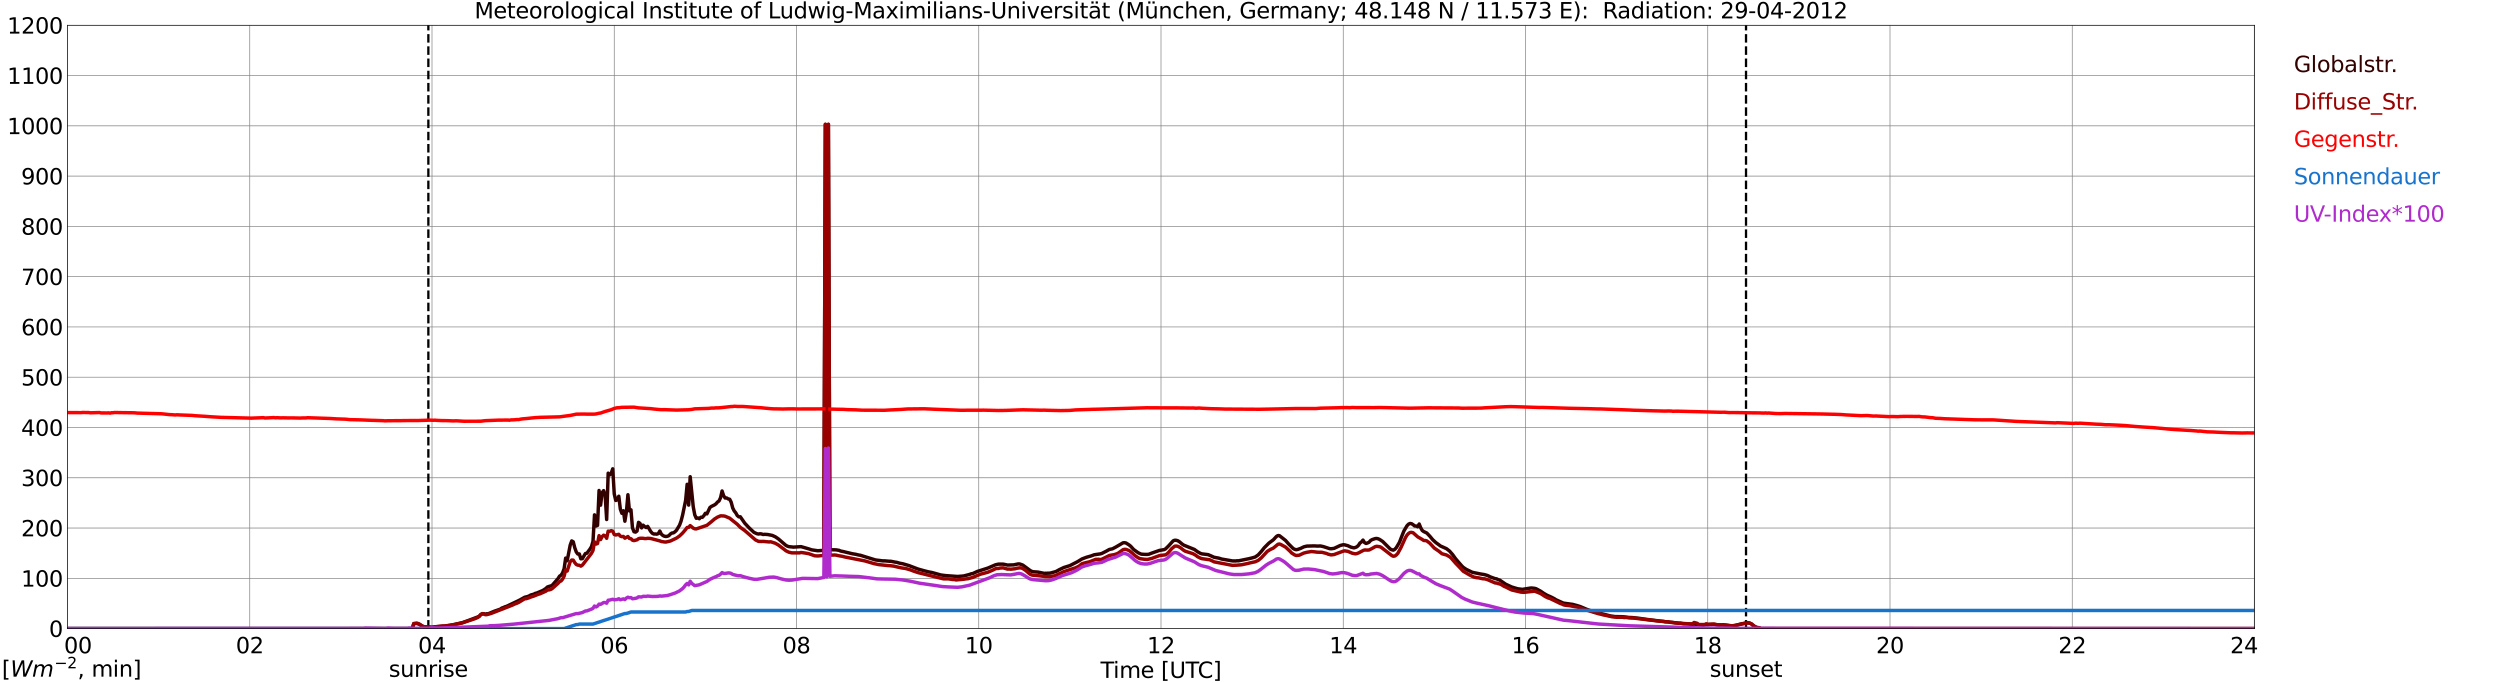 <?xml version="1.0" encoding="utf-8" standalone="no"?>
<!DOCTYPE svg PUBLIC "-//W3C//DTD SVG 1.1//EN"
  "http://www.w3.org/Graphics/SVG/1.1/DTD/svg11.dtd">
<svg xmlns:xlink="http://www.w3.org/1999/xlink" width="1085.4pt" height="296.64pt" viewBox="0 0 1085.4 296.64" xmlns="http://www.w3.org/2000/svg" version="1.1">
 <defs>
  <style type="text/css">*{stroke-linejoin: round; stroke-linecap: butt}</style>
 </defs>
 <g id="figure_1">
  <g id="patch_1">
   <path d="M 0 296.64 
L 1085.4 296.64 
L 1085.4 0 
L 0 0 
z
" style="fill: #ffffff"/>
  </g>
  <g id="axes_1">
   <g id="patch_2">
    <path d="M 29.306 272.909 
L 978.814 272.909 
L 978.814 10.976 
L 29.306 10.976 
z
" style="fill: #ffffff"/>
   </g>
   <g id="patch_3">
    <path d="M 978.814 272.909 
L 978.814 272.909 
L 978.814 10.976 
L 978.814 10.976 
z
" clip-path="url(#p69458a8c99)" style="fill: #d3d3d3; opacity: 0.25; stroke: #d3d3d3; stroke-linejoin: miter"/>
   </g>
   <g id="matplotlib.axis_1">
    <g id="xtick_1">
     <g id="line2d_1">
      <path d="M 29.306 272.909 
L 29.306 10.976 
" clip-path="url(#p69458a8c99)" style="fill: none; stroke: #808080; stroke-width: 0.3; stroke-linecap: square"/>
     </g>
     <g id="line2d_2"/>
     <g id="text_1">
      <!--    00 -->
      <g transform="translate(18.733 283.627) scale(0.095 -0.095)">
       <defs>
        <path id="DejaVuSans-20" transform="scale(0.016)"/>
        <path id="DejaVuSans-30" d="M 2034 4250 
Q 1547 4250 1301 3770 
Q 1056 3291 1056 2328 
Q 1056 1369 1301 889 
Q 1547 409 2034 409 
Q 2525 409 2770 889 
Q 3016 1369 3016 2328 
Q 3016 3291 2770 3770 
Q 2525 4250 2034 4250 
z
M 2034 4750 
Q 2819 4750 3233 4129 
Q 3647 3509 3647 2328 
Q 3647 1150 3233 529 
Q 2819 -91 2034 -91 
Q 1250 -91 836 529 
Q 422 1150 422 2328 
Q 422 3509 836 4129 
Q 1250 4750 2034 4750 
z
" transform="scale(0.016)"/>
       </defs>
       <use xlink:href="#DejaVuSans-20"/>
       <use xlink:href="#DejaVuSans-20" transform="translate(31.787 0)"/>
       <use xlink:href="#DejaVuSans-20" transform="translate(63.574 0)"/>
       <use xlink:href="#DejaVuSans-30" transform="translate(95.361 0)"/>
       <use xlink:href="#DejaVuSans-30" transform="translate(158.984 0)"/>
      </g>
     </g>
    </g>
    <g id="xtick_2">
     <g id="line2d_3">
      <path d="M 108.431 272.909 
L 108.431 10.976 
" clip-path="url(#p69458a8c99)" style="fill: none; stroke: #808080; stroke-width: 0.3; stroke-linecap: square"/>
     </g>
     <g id="line2d_4"/>
     <g id="text_2">
      <!-- 02 -->
      <g transform="translate(102.387 283.627) scale(0.095 -0.095)">
       <defs>
        <path id="DejaVuSans-32" d="M 1228 531 
L 3431 531 
L 3431 0 
L 469 0 
L 469 531 
Q 828 903 1448 1529 
Q 2069 2156 2228 2338 
Q 2531 2678 2651 2914 
Q 2772 3150 2772 3378 
Q 2772 3750 2511 3984 
Q 2250 4219 1831 4219 
Q 1534 4219 1204 4116 
Q 875 4013 500 3803 
L 500 4441 
Q 881 4594 1212 4672 
Q 1544 4750 1819 4750 
Q 2544 4750 2975 4387 
Q 3406 4025 3406 3419 
Q 3406 3131 3298 2873 
Q 3191 2616 2906 2266 
Q 2828 2175 2409 1742 
Q 1991 1309 1228 531 
z
" transform="scale(0.016)"/>
       </defs>
       <use xlink:href="#DejaVuSans-30"/>
       <use xlink:href="#DejaVuSans-32" transform="translate(63.623 0)"/>
      </g>
     </g>
    </g>
    <g id="xtick_3">
     <g id="line2d_5">
      <path d="M 187.557 272.909 
L 187.557 10.976 
" clip-path="url(#p69458a8c99)" style="fill: none; stroke: #808080; stroke-width: 0.3; stroke-linecap: square"/>
     </g>
     <g id="line2d_6"/>
     <g id="text_3">
      <!-- 04 -->
      <g transform="translate(181.513 283.627) scale(0.095 -0.095)">
       <defs>
        <path id="DejaVuSans-34" d="M 2419 4116 
L 825 1625 
L 2419 1625 
L 2419 4116 
z
M 2253 4666 
L 3047 4666 
L 3047 1625 
L 3713 1625 
L 3713 1100 
L 3047 1100 
L 3047 0 
L 2419 0 
L 2419 1100 
L 313 1100 
L 313 1709 
L 2253 4666 
z
" transform="scale(0.016)"/>
       </defs>
       <use xlink:href="#DejaVuSans-30"/>
       <use xlink:href="#DejaVuSans-34" transform="translate(63.623 0)"/>
      </g>
     </g>
    </g>
    <g id="xtick_4">
     <g id="line2d_7">
      <path d="M 266.683 272.909 
L 266.683 10.976 
" clip-path="url(#p69458a8c99)" style="fill: none; stroke: #808080; stroke-width: 0.3; stroke-linecap: square"/>
     </g>
     <g id="line2d_8"/>
     <g id="text_4">
      <!-- 06 -->
      <g transform="translate(260.638 283.627) scale(0.095 -0.095)">
       <defs>
        <path id="DejaVuSans-36" d="M 2113 2584 
Q 1688 2584 1439 2293 
Q 1191 2003 1191 1497 
Q 1191 994 1439 701 
Q 1688 409 2113 409 
Q 2538 409 2786 701 
Q 3034 994 3034 1497 
Q 3034 2003 2786 2293 
Q 2538 2584 2113 2584 
z
M 3366 4563 
L 3366 3988 
Q 3128 4100 2886 4159 
Q 2644 4219 2406 4219 
Q 1781 4219 1451 3797 
Q 1122 3375 1075 2522 
Q 1259 2794 1537 2939 
Q 1816 3084 2150 3084 
Q 2853 3084 3261 2657 
Q 3669 2231 3669 1497 
Q 3669 778 3244 343 
Q 2819 -91 2113 -91 
Q 1303 -91 875 529 
Q 447 1150 447 2328 
Q 447 3434 972 4092 
Q 1497 4750 2381 4750 
Q 2619 4750 2861 4703 
Q 3103 4656 3366 4563 
z
" transform="scale(0.016)"/>
       </defs>
       <use xlink:href="#DejaVuSans-30"/>
       <use xlink:href="#DejaVuSans-36" transform="translate(63.623 0)"/>
      </g>
     </g>
    </g>
    <g id="xtick_5">
     <g id="line2d_9">
      <path d="M 345.808 272.909 
L 345.808 10.976 
" clip-path="url(#p69458a8c99)" style="fill: none; stroke: #808080; stroke-width: 0.3; stroke-linecap: square"/>
     </g>
     <g id="line2d_10"/>
     <g id="text_5">
      <!-- 08 -->
      <g transform="translate(339.764 283.627) scale(0.095 -0.095)">
       <defs>
        <path id="DejaVuSans-38" d="M 2034 2216 
Q 1584 2216 1326 1975 
Q 1069 1734 1069 1313 
Q 1069 891 1326 650 
Q 1584 409 2034 409 
Q 2484 409 2743 651 
Q 3003 894 3003 1313 
Q 3003 1734 2745 1975 
Q 2488 2216 2034 2216 
z
M 1403 2484 
Q 997 2584 770 2862 
Q 544 3141 544 3541 
Q 544 4100 942 4425 
Q 1341 4750 2034 4750 
Q 2731 4750 3128 4425 
Q 3525 4100 3525 3541 
Q 3525 3141 3298 2862 
Q 3072 2584 2669 2484 
Q 3125 2378 3379 2068 
Q 3634 1759 3634 1313 
Q 3634 634 3220 271 
Q 2806 -91 2034 -91 
Q 1263 -91 848 271 
Q 434 634 434 1313 
Q 434 1759 690 2068 
Q 947 2378 1403 2484 
z
M 1172 3481 
Q 1172 3119 1398 2916 
Q 1625 2713 2034 2713 
Q 2441 2713 2670 2916 
Q 2900 3119 2900 3481 
Q 2900 3844 2670 4047 
Q 2441 4250 2034 4250 
Q 1625 4250 1398 4047 
Q 1172 3844 1172 3481 
z
" transform="scale(0.016)"/>
       </defs>
       <use xlink:href="#DejaVuSans-30"/>
       <use xlink:href="#DejaVuSans-38" transform="translate(63.623 0)"/>
      </g>
     </g>
    </g>
    <g id="xtick_6">
     <g id="line2d_11">
      <path d="M 424.934 272.909 
L 424.934 10.976 
" clip-path="url(#p69458a8c99)" style="fill: none; stroke: #808080; stroke-width: 0.3; stroke-linecap: square"/>
     </g>
     <g id="line2d_12"/>
     <g id="text_6">
      <!-- 10 -->
      <g transform="translate(418.89 283.627) scale(0.095 -0.095)">
       <defs>
        <path id="DejaVuSans-31" d="M 794 531 
L 1825 531 
L 1825 4091 
L 703 3866 
L 703 4441 
L 1819 4666 
L 2450 4666 
L 2450 531 
L 3481 531 
L 3481 0 
L 794 0 
L 794 531 
z
" transform="scale(0.016)"/>
       </defs>
       <use xlink:href="#DejaVuSans-31"/>
       <use xlink:href="#DejaVuSans-30" transform="translate(63.623 0)"/>
      </g>
     </g>
    </g>
    <g id="xtick_7">
     <g id="line2d_13">
      <path d="M 504.06 272.909 
L 504.06 10.976 
" clip-path="url(#p69458a8c99)" style="fill: none; stroke: #808080; stroke-width: 0.3; stroke-linecap: square"/>
     </g>
     <g id="line2d_14"/>
     <g id="text_7">
      <!-- 12 -->
      <g transform="translate(498.015 283.627) scale(0.095 -0.095)">
       <use xlink:href="#DejaVuSans-31"/>
       <use xlink:href="#DejaVuSans-32" transform="translate(63.623 0)"/>
      </g>
     </g>
    </g>
    <g id="xtick_8">
     <g id="line2d_15">
      <path d="M 583.185 272.909 
L 583.185 10.976 
" clip-path="url(#p69458a8c99)" style="fill: none; stroke: #808080; stroke-width: 0.3; stroke-linecap: square"/>
     </g>
     <g id="line2d_16"/>
     <g id="text_8">
      <!-- 14 -->
      <g transform="translate(577.141 283.627) scale(0.095 -0.095)">
       <use xlink:href="#DejaVuSans-31"/>
       <use xlink:href="#DejaVuSans-34" transform="translate(63.623 0)"/>
      </g>
     </g>
    </g>
    <g id="xtick_9">
     <g id="line2d_17">
      <path d="M 662.311 272.909 
L 662.311 10.976 
" clip-path="url(#p69458a8c99)" style="fill: none; stroke: #808080; stroke-width: 0.3; stroke-linecap: square"/>
     </g>
     <g id="line2d_18"/>
     <g id="text_9">
      <!-- 16 -->
      <g transform="translate(656.267 283.627) scale(0.095 -0.095)">
       <use xlink:href="#DejaVuSans-31"/>
       <use xlink:href="#DejaVuSans-36" transform="translate(63.623 0)"/>
      </g>
     </g>
    </g>
    <g id="xtick_10">
     <g id="line2d_19">
      <path d="M 741.437 272.909 
L 741.437 10.976 
" clip-path="url(#p69458a8c99)" style="fill: none; stroke: #808080; stroke-width: 0.3; stroke-linecap: square"/>
     </g>
     <g id="line2d_20"/>
     <g id="text_10">
      <!-- 18 -->
      <g transform="translate(735.392 283.627) scale(0.095 -0.095)">
       <use xlink:href="#DejaVuSans-31"/>
       <use xlink:href="#DejaVuSans-38" transform="translate(63.623 0)"/>
      </g>
     </g>
    </g>
    <g id="xtick_11">
     <g id="line2d_21">
      <path d="M 820.562 272.909 
L 820.562 10.976 
" clip-path="url(#p69458a8c99)" style="fill: none; stroke: #808080; stroke-width: 0.3; stroke-linecap: square"/>
     </g>
     <g id="line2d_22"/>
     <g id="text_11">
      <!-- 20 -->
      <g transform="translate(814.518 283.627) scale(0.095 -0.095)">
       <use xlink:href="#DejaVuSans-32"/>
       <use xlink:href="#DejaVuSans-30" transform="translate(63.623 0)"/>
      </g>
     </g>
    </g>
    <g id="xtick_12">
     <g id="line2d_23">
      <path d="M 899.688 272.909 
L 899.688 10.976 
" clip-path="url(#p69458a8c99)" style="fill: none; stroke: #808080; stroke-width: 0.3; stroke-linecap: square"/>
     </g>
     <g id="line2d_24"/>
     <g id="text_12">
      <!-- 22 -->
      <g transform="translate(893.644 283.627) scale(0.095 -0.095)">
       <use xlink:href="#DejaVuSans-32"/>
       <use xlink:href="#DejaVuSans-32" transform="translate(63.623 0)"/>
      </g>
     </g>
    </g>
    <g id="xtick_13">
     <g id="line2d_25">
      <path d="M 978.814 272.909 
L 978.814 10.976 
" clip-path="url(#p69458a8c99)" style="fill: none; stroke: #808080; stroke-width: 0.3; stroke-linecap: square"/>
     </g>
     <g id="line2d_26"/>
     <g id="text_13">
      <!-- 24    -->
      <g transform="translate(968.241 283.627) scale(0.095 -0.095)">
       <use xlink:href="#DejaVuSans-32"/>
       <use xlink:href="#DejaVuSans-34" transform="translate(63.623 0)"/>
       <use xlink:href="#DejaVuSans-20" transform="translate(127.246 0)"/>
       <use xlink:href="#DejaVuSans-20" transform="translate(159.033 0)"/>
       <use xlink:href="#DejaVuSans-20" transform="translate(190.82 0)"/>
      </g>
     </g>
    </g>
    <g id="text_14">
     <!-- Time [UTC] -->
     <g transform="translate(477.806 294.322) scale(0.095 -0.095)">
      <defs>
       <path id="DejaVuSans-54" d="M -19 4666 
L 3928 4666 
L 3928 4134 
L 2272 4134 
L 2272 0 
L 1638 0 
L 1638 4134 
L -19 4134 
L -19 4666 
z
" transform="scale(0.016)"/>
       <path id="DejaVuSans-69" d="M 603 3500 
L 1178 3500 
L 1178 0 
L 603 0 
L 603 3500 
z
M 603 4863 
L 1178 4863 
L 1178 4134 
L 603 4134 
L 603 4863 
z
" transform="scale(0.016)"/>
       <path id="DejaVuSans-6d" d="M 3328 2828 
Q 3544 3216 3844 3400 
Q 4144 3584 4550 3584 
Q 5097 3584 5394 3201 
Q 5691 2819 5691 2113 
L 5691 0 
L 5113 0 
L 5113 2094 
Q 5113 2597 4934 2840 
Q 4756 3084 4391 3084 
Q 3944 3084 3684 2787 
Q 3425 2491 3425 1978 
L 3425 0 
L 2847 0 
L 2847 2094 
Q 2847 2600 2669 2842 
Q 2491 3084 2119 3084 
Q 1678 3084 1418 2786 
Q 1159 2488 1159 1978 
L 1159 0 
L 581 0 
L 581 3500 
L 1159 3500 
L 1159 2956 
Q 1356 3278 1631 3431 
Q 1906 3584 2284 3584 
Q 2666 3584 2933 3390 
Q 3200 3197 3328 2828 
z
" transform="scale(0.016)"/>
       <path id="DejaVuSans-65" d="M 3597 1894 
L 3597 1613 
L 953 1613 
Q 991 1019 1311 708 
Q 1631 397 2203 397 
Q 2534 397 2845 478 
Q 3156 559 3463 722 
L 3463 178 
Q 3153 47 2828 -22 
Q 2503 -91 2169 -91 
Q 1331 -91 842 396 
Q 353 884 353 1716 
Q 353 2575 817 3079 
Q 1281 3584 2069 3584 
Q 2775 3584 3186 3129 
Q 3597 2675 3597 1894 
z
M 3022 2063 
Q 3016 2534 2758 2815 
Q 2500 3097 2075 3097 
Q 1594 3097 1305 2825 
Q 1016 2553 972 2059 
L 3022 2063 
z
" transform="scale(0.016)"/>
       <path id="DejaVuSans-5b" d="M 550 4863 
L 1875 4863 
L 1875 4416 
L 1125 4416 
L 1125 -397 
L 1875 -397 
L 1875 -844 
L 550 -844 
L 550 4863 
z
" transform="scale(0.016)"/>
       <path id="DejaVuSans-55" d="M 556 4666 
L 1191 4666 
L 1191 1831 
Q 1191 1081 1462 751 
Q 1734 422 2344 422 
Q 2950 422 3222 751 
Q 3494 1081 3494 1831 
L 3494 4666 
L 4128 4666 
L 4128 1753 
Q 4128 841 3676 375 
Q 3225 -91 2344 -91 
Q 1459 -91 1007 375 
Q 556 841 556 1753 
L 556 4666 
z
" transform="scale(0.016)"/>
       <path id="DejaVuSans-43" d="M 4122 4306 
L 4122 3641 
Q 3803 3938 3442 4084 
Q 3081 4231 2675 4231 
Q 1875 4231 1450 3742 
Q 1025 3253 1025 2328 
Q 1025 1406 1450 917 
Q 1875 428 2675 428 
Q 3081 428 3442 575 
Q 3803 722 4122 1019 
L 4122 359 
Q 3791 134 3420 21 
Q 3050 -91 2638 -91 
Q 1578 -91 968 557 
Q 359 1206 359 2328 
Q 359 3453 968 4101 
Q 1578 4750 2638 4750 
Q 3056 4750 3426 4639 
Q 3797 4528 4122 4306 
z
" transform="scale(0.016)"/>
       <path id="DejaVuSans-5d" d="M 1947 4863 
L 1947 -844 
L 622 -844 
L 622 -397 
L 1369 -397 
L 1369 4416 
L 622 4416 
L 622 4863 
L 1947 4863 
z
" transform="scale(0.016)"/>
      </defs>
      <use xlink:href="#DejaVuSans-54"/>
      <use xlink:href="#DejaVuSans-69" transform="translate(57.959 0)"/>
      <use xlink:href="#DejaVuSans-6d" transform="translate(85.742 0)"/>
      <use xlink:href="#DejaVuSans-65" transform="translate(183.154 0)"/>
      <use xlink:href="#DejaVuSans-20" transform="translate(244.678 0)"/>
      <use xlink:href="#DejaVuSans-5b" transform="translate(276.465 0)"/>
      <use xlink:href="#DejaVuSans-55" transform="translate(315.479 0)"/>
      <use xlink:href="#DejaVuSans-54" transform="translate(388.672 0)"/>
      <use xlink:href="#DejaVuSans-43" transform="translate(443.881 0)"/>
      <use xlink:href="#DejaVuSans-5d" transform="translate(513.705 0)"/>
     </g>
    </g>
   </g>
   <g id="matplotlib.axis_2">
    <g id="ytick_1">
     <g id="line2d_27">
      <path d="M 29.306 272.909 
L 978.814 272.909 
" clip-path="url(#p69458a8c99)" style="fill: none; stroke: #808080; stroke-width: 0.3; stroke-linecap: square"/>
     </g>
     <g id="line2d_28"/>
     <g id="text_15">
      <!-- 0 -->
      <g transform="translate(21.261 276.518) scale(0.095 -0.095)">
       <use xlink:href="#DejaVuSans-30"/>
      </g>
     </g>
    </g>
    <g id="ytick_2">
     <g id="line2d_29">
      <path d="M 29.306 251.081 
L 978.814 251.081 
" clip-path="url(#p69458a8c99)" style="fill: none; stroke: #808080; stroke-width: 0.3; stroke-linecap: square"/>
     </g>
     <g id="line2d_30"/>
     <g id="text_16">
      <!-- 100 -->
      <g transform="translate(9.173 254.69) scale(0.095 -0.095)">
       <use xlink:href="#DejaVuSans-31"/>
       <use xlink:href="#DejaVuSans-30" transform="translate(63.623 0)"/>
       <use xlink:href="#DejaVuSans-30" transform="translate(127.246 0)"/>
      </g>
     </g>
    </g>
    <g id="ytick_3">
     <g id="line2d_31">
      <path d="M 29.306 229.253 
L 978.814 229.253 
" clip-path="url(#p69458a8c99)" style="fill: none; stroke: #808080; stroke-width: 0.3; stroke-linecap: square"/>
     </g>
     <g id="line2d_32"/>
     <g id="text_17">
      <!-- 200 -->
      <g transform="translate(9.173 232.863) scale(0.095 -0.095)">
       <use xlink:href="#DejaVuSans-32"/>
       <use xlink:href="#DejaVuSans-30" transform="translate(63.623 0)"/>
       <use xlink:href="#DejaVuSans-30" transform="translate(127.246 0)"/>
      </g>
     </g>
    </g>
    <g id="ytick_4">
     <g id="line2d_33">
      <path d="M 29.306 207.426 
L 978.814 207.426 
" clip-path="url(#p69458a8c99)" style="fill: none; stroke: #808080; stroke-width: 0.3; stroke-linecap: square"/>
     </g>
     <g id="line2d_34"/>
     <g id="text_18">
      <!-- 300 -->
      <g transform="translate(9.173 211.035) scale(0.095 -0.095)">
       <defs>
        <path id="DejaVuSans-33" d="M 2597 2516 
Q 3050 2419 3304 2112 
Q 3559 1806 3559 1356 
Q 3559 666 3084 287 
Q 2609 -91 1734 -91 
Q 1441 -91 1130 -33 
Q 819 25 488 141 
L 488 750 
Q 750 597 1062 519 
Q 1375 441 1716 441 
Q 2309 441 2620 675 
Q 2931 909 2931 1356 
Q 2931 1769 2642 2001 
Q 2353 2234 1838 2234 
L 1294 2234 
L 1294 2753 
L 1863 2753 
Q 2328 2753 2575 2939 
Q 2822 3125 2822 3475 
Q 2822 3834 2567 4026 
Q 2313 4219 1838 4219 
Q 1578 4219 1281 4162 
Q 984 4106 628 3988 
L 628 4550 
Q 988 4650 1302 4700 
Q 1616 4750 1894 4750 
Q 2613 4750 3031 4423 
Q 3450 4097 3450 3541 
Q 3450 3153 3228 2886 
Q 3006 2619 2597 2516 
z
" transform="scale(0.016)"/>
       </defs>
       <use xlink:href="#DejaVuSans-33"/>
       <use xlink:href="#DejaVuSans-30" transform="translate(63.623 0)"/>
       <use xlink:href="#DejaVuSans-30" transform="translate(127.246 0)"/>
      </g>
     </g>
    </g>
    <g id="ytick_5">
     <g id="line2d_35">
      <path d="M 29.306 185.598 
L 978.814 185.598 
" clip-path="url(#p69458a8c99)" style="fill: none; stroke: #808080; stroke-width: 0.3; stroke-linecap: square"/>
     </g>
     <g id="line2d_36"/>
     <g id="text_19">
      <!-- 400 -->
      <g transform="translate(9.173 189.207) scale(0.095 -0.095)">
       <use xlink:href="#DejaVuSans-34"/>
       <use xlink:href="#DejaVuSans-30" transform="translate(63.623 0)"/>
       <use xlink:href="#DejaVuSans-30" transform="translate(127.246 0)"/>
      </g>
     </g>
    </g>
    <g id="ytick_6">
     <g id="line2d_37">
      <path d="M 29.306 163.77 
L 978.814 163.77 
" clip-path="url(#p69458a8c99)" style="fill: none; stroke: #808080; stroke-width: 0.3; stroke-linecap: square"/>
     </g>
     <g id="line2d_38"/>
     <g id="text_20">
      <!-- 500 -->
      <g transform="translate(9.173 167.379) scale(0.095 -0.095)">
       <defs>
        <path id="DejaVuSans-35" d="M 691 4666 
L 3169 4666 
L 3169 4134 
L 1269 4134 
L 1269 2991 
Q 1406 3038 1543 3061 
Q 1681 3084 1819 3084 
Q 2600 3084 3056 2656 
Q 3513 2228 3513 1497 
Q 3513 744 3044 326 
Q 2575 -91 1722 -91 
Q 1428 -91 1123 -41 
Q 819 9 494 109 
L 494 744 
Q 775 591 1075 516 
Q 1375 441 1709 441 
Q 2250 441 2565 725 
Q 2881 1009 2881 1497 
Q 2881 1984 2565 2268 
Q 2250 2553 1709 2553 
Q 1456 2553 1204 2497 
Q 953 2441 691 2322 
L 691 4666 
z
" transform="scale(0.016)"/>
       </defs>
       <use xlink:href="#DejaVuSans-35"/>
       <use xlink:href="#DejaVuSans-30" transform="translate(63.623 0)"/>
       <use xlink:href="#DejaVuSans-30" transform="translate(127.246 0)"/>
      </g>
     </g>
    </g>
    <g id="ytick_7">
     <g id="line2d_39">
      <path d="M 29.306 141.942 
L 978.814 141.942 
" clip-path="url(#p69458a8c99)" style="fill: none; stroke: #808080; stroke-width: 0.3; stroke-linecap: square"/>
     </g>
     <g id="line2d_40"/>
     <g id="text_21">
      <!-- 600 -->
      <g transform="translate(9.173 145.551) scale(0.095 -0.095)">
       <use xlink:href="#DejaVuSans-36"/>
       <use xlink:href="#DejaVuSans-30" transform="translate(63.623 0)"/>
       <use xlink:href="#DejaVuSans-30" transform="translate(127.246 0)"/>
      </g>
     </g>
    </g>
    <g id="ytick_8">
     <g id="line2d_41">
      <path d="M 29.306 120.114 
L 978.814 120.114 
" clip-path="url(#p69458a8c99)" style="fill: none; stroke: #808080; stroke-width: 0.3; stroke-linecap: square"/>
     </g>
     <g id="line2d_42"/>
     <g id="text_22">
      <!-- 700 -->
      <g transform="translate(9.173 123.724) scale(0.095 -0.095)">
       <defs>
        <path id="DejaVuSans-37" d="M 525 4666 
L 3525 4666 
L 3525 4397 
L 1831 0 
L 1172 0 
L 2766 4134 
L 525 4134 
L 525 4666 
z
" transform="scale(0.016)"/>
       </defs>
       <use xlink:href="#DejaVuSans-37"/>
       <use xlink:href="#DejaVuSans-30" transform="translate(63.623 0)"/>
       <use xlink:href="#DejaVuSans-30" transform="translate(127.246 0)"/>
      </g>
     </g>
    </g>
    <g id="ytick_9">
     <g id="line2d_43">
      <path d="M 29.306 98.287 
L 978.814 98.287 
" clip-path="url(#p69458a8c99)" style="fill: none; stroke: #808080; stroke-width: 0.3; stroke-linecap: square"/>
     </g>
     <g id="line2d_44"/>
     <g id="text_23">
      <!-- 800 -->
      <g transform="translate(9.173 101.896) scale(0.095 -0.095)">
       <use xlink:href="#DejaVuSans-38"/>
       <use xlink:href="#DejaVuSans-30" transform="translate(63.623 0)"/>
       <use xlink:href="#DejaVuSans-30" transform="translate(127.246 0)"/>
      </g>
     </g>
    </g>
    <g id="ytick_10">
     <g id="line2d_45">
      <path d="M 29.306 76.459 
L 978.814 76.459 
" clip-path="url(#p69458a8c99)" style="fill: none; stroke: #808080; stroke-width: 0.3; stroke-linecap: square"/>
     </g>
     <g id="line2d_46"/>
     <g id="text_24">
      <!-- 900 -->
      <g transform="translate(9.173 80.068) scale(0.095 -0.095)">
       <defs>
        <path id="DejaVuSans-39" d="M 703 97 
L 703 672 
Q 941 559 1184 500 
Q 1428 441 1663 441 
Q 2288 441 2617 861 
Q 2947 1281 2994 2138 
Q 2813 1869 2534 1725 
Q 2256 1581 1919 1581 
Q 1219 1581 811 2004 
Q 403 2428 403 3163 
Q 403 3881 828 4315 
Q 1253 4750 1959 4750 
Q 2769 4750 3195 4129 
Q 3622 3509 3622 2328 
Q 3622 1225 3098 567 
Q 2575 -91 1691 -91 
Q 1453 -91 1209 -44 
Q 966 3 703 97 
z
M 1959 2075 
Q 2384 2075 2632 2365 
Q 2881 2656 2881 3163 
Q 2881 3666 2632 3958 
Q 2384 4250 1959 4250 
Q 1534 4250 1286 3958 
Q 1038 3666 1038 3163 
Q 1038 2656 1286 2365 
Q 1534 2075 1959 2075 
z
" transform="scale(0.016)"/>
       </defs>
       <use xlink:href="#DejaVuSans-39"/>
       <use xlink:href="#DejaVuSans-30" transform="translate(63.623 0)"/>
       <use xlink:href="#DejaVuSans-30" transform="translate(127.246 0)"/>
      </g>
     </g>
    </g>
    <g id="ytick_11">
     <g id="line2d_47">
      <path d="M 29.306 54.631 
L 978.814 54.631 
" clip-path="url(#p69458a8c99)" style="fill: none; stroke: #808080; stroke-width: 0.3; stroke-linecap: square"/>
     </g>
     <g id="line2d_48"/>
     <g id="text_25">
      <!-- 1000 -->
      <g transform="translate(3.128 58.24) scale(0.095 -0.095)">
       <use xlink:href="#DejaVuSans-31"/>
       <use xlink:href="#DejaVuSans-30" transform="translate(63.623 0)"/>
       <use xlink:href="#DejaVuSans-30" transform="translate(127.246 0)"/>
       <use xlink:href="#DejaVuSans-30" transform="translate(190.869 0)"/>
      </g>
     </g>
    </g>
    <g id="ytick_12">
     <g id="line2d_49">
      <path d="M 29.306 32.803 
L 978.814 32.803 
" clip-path="url(#p69458a8c99)" style="fill: none; stroke: #808080; stroke-width: 0.3; stroke-linecap: square"/>
     </g>
     <g id="line2d_50"/>
     <g id="text_26">
      <!-- 1100 -->
      <g transform="translate(3.128 36.413) scale(0.095 -0.095)">
       <use xlink:href="#DejaVuSans-31"/>
       <use xlink:href="#DejaVuSans-31" transform="translate(63.623 0)"/>
       <use xlink:href="#DejaVuSans-30" transform="translate(127.246 0)"/>
       <use xlink:href="#DejaVuSans-30" transform="translate(190.869 0)"/>
      </g>
     </g>
    </g>
    <g id="ytick_13">
     <g id="line2d_51">
      <path d="M 29.306 10.976 
L 978.814 10.976 
" clip-path="url(#p69458a8c99)" style="fill: none; stroke: #808080; stroke-width: 0.3; stroke-linecap: square"/>
     </g>
     <g id="line2d_52"/>
     <g id="text_27">
      <!-- 1200 -->
      <g transform="translate(3.128 14.585) scale(0.095 -0.095)">
       <use xlink:href="#DejaVuSans-31"/>
       <use xlink:href="#DejaVuSans-32" transform="translate(63.623 0)"/>
       <use xlink:href="#DejaVuSans-30" transform="translate(127.246 0)"/>
       <use xlink:href="#DejaVuSans-30" transform="translate(190.869 0)"/>
      </g>
     </g>
    </g>
   </g>
   <g id="line2d_53">
    <path d="M 185.975 272.909 
L 185.975 10.976 
" clip-path="url(#p69458a8c99)" style="fill: none; stroke-dasharray: 3.7,1.6; stroke-dashoffset: 0; stroke: #000000"/>
   </g>
   <g id="line2d_54">
    <path d="M 758.053 272.909 
L 758.053 10.976 
" clip-path="url(#p69458a8c99)" style="fill: none; stroke-dasharray: 3.7,1.6; stroke-dashoffset: 0; stroke: #000000"/>
   </g>
   <g id="line2d_55">
    <path d="M 29.306 272.909 
L 178.985 272.909 
L 179.645 270.77 
L 180.963 270.68 
L 182.282 271.095 
L 182.941 271.658 
L 184.26 272.221 
L 185.579 272.191 
L 187.557 272.429 
L 188.876 272.132 
L 191.513 271.955 
L 193.492 271.778 
L 195.47 271.51 
L 200.745 270.327 
L 203.382 269.377 
L 207.998 267.631 
L 208.657 266.919 
L 209.317 266.563 
L 209.976 266.417 
L 210.635 266.653 
L 211.295 266.476 
L 211.954 266.476 
L 214.592 265.38 
L 217.229 264.461 
L 217.889 263.988 
L 218.548 263.78 
L 219.207 263.455 
L 219.867 263.276 
L 224.482 261.085 
L 225.801 260.434 
L 227.779 259.308 
L 229.098 258.983 
L 229.757 258.716 
L 230.417 258.33 
L 231.736 257.976 
L 232.395 257.621 
L 233.054 257.472 
L 235.692 256.346 
L 237.011 255.488 
L 237.67 254.835 
L 239.648 254.213 
L 242.286 251.192 
L 242.945 250.127 
L 243.604 249.712 
L 244.264 248.706 
L 244.923 246.899 
L 245.583 242.308 
L 246.242 243.463 
L 247.561 236.651 
L 248.22 234.846 
L 248.88 235.23 
L 249.539 237.805 
L 250.198 239.643 
L 250.858 240.532 
L 251.517 240.501 
L 252.176 242.605 
L 252.836 242.544 
L 254.155 240.324 
L 254.814 240.176 
L 256.133 238.399 
L 256.792 237.332 
L 257.451 235.053 
L 258.111 223.53 
L 258.77 228.389 
L 259.43 228.092 
L 260.089 212.957 
L 260.748 219.326 
L 261.408 213.876 
L 262.067 213.018 
L 262.726 215.03 
L 263.386 225.545 
L 264.045 205.435 
L 264.705 206.175 
L 265.364 205.465 
L 266.023 203.54 
L 266.683 214.467 
L 267.342 217.281 
L 268.002 217.014 
L 268.661 215.445 
L 269.32 221.013 
L 269.98 222.849 
L 270.639 221.753 
L 271.298 226.285 
L 271.958 222.168 
L 272.617 214.795 
L 273.277 221.812 
L 273.936 221.339 
L 274.595 229.188 
L 275.255 230.847 
L 275.914 231.024 
L 276.573 230.55 
L 277.233 226.789 
L 277.892 227.263 
L 278.552 229.188 
L 279.211 228.003 
L 279.87 228.596 
L 280.53 229.039 
L 281.189 228.535 
L 282.508 230.729 
L 283.167 231.497 
L 283.827 231.853 
L 284.486 231.825 
L 285.145 231.912 
L 285.805 231.676 
L 286.464 230.55 
L 287.124 231.884 
L 287.783 232.475 
L 288.442 232.8 
L 289.102 232.92 
L 289.761 232.831 
L 290.42 232.534 
L 291.08 231.825 
L 291.739 231.41 
L 292.399 231.349 
L 293.058 230.875 
L 293.717 230.194 
L 295.036 228.003 
L 295.696 226.226 
L 296.355 223.65 
L 297.674 217.222 
L 298.333 210.263 
L 298.992 219.295 
L 299.652 206.976 
L 300.971 219.976 
L 301.63 223.502 
L 302.289 225.012 
L 302.949 224.864 
L 303.608 225.22 
L 304.267 224.567 
L 304.927 224.597 
L 305.586 223.886 
L 306.246 222.849 
L 306.905 223.115 
L 308.224 220.332 
L 308.883 219.859 
L 310.202 219.206 
L 310.861 218.732 
L 311.521 217.962 
L 312.18 217.488 
L 312.839 216.067 
L 313.499 213.164 
L 314.158 215.179 
L 314.818 216.216 
L 315.477 216.185 
L 316.136 216.6 
L 316.796 216.748 
L 317.455 218.051 
L 318.114 220.54 
L 318.774 221.843 
L 319.433 222.642 
L 320.093 223.827 
L 320.752 224.39 
L 321.411 224.359 
L 323.39 227.204 
L 325.368 229.306 
L 327.346 231.141 
L 328.665 231.735 
L 329.324 231.853 
L 329.983 231.735 
L 330.643 231.825 
L 331.302 232.06 
L 331.961 231.971 
L 333.28 232.06 
L 335.258 232.447 
L 336.577 233.038 
L 337.896 233.927 
L 341.193 236.771 
L 341.852 237.124 
L 342.512 237.332 
L 344.49 237.539 
L 347.787 237.332 
L 351.083 238.281 
L 352.402 238.724 
L 355.04 239.109 
L 357.677 238.932 
L 358.337 54.055 
L 358.996 238.724 
L 359.655 54.055 
L 360.315 238.665 
L 362.952 238.724 
L 364.271 238.932 
L 364.93 239.229 
L 366.249 239.495 
L 367.568 239.82 
L 370.206 240.442 
L 371.524 240.65 
L 372.843 240.975 
L 373.502 241.064 
L 380.096 243.107 
L 383.393 243.522 
L 384.053 243.494 
L 386.031 243.671 
L 386.69 243.671 
L 388.668 244.055 
L 389.328 244.144 
L 390.646 244.528 
L 391.965 244.766 
L 394.603 245.537 
L 398.559 247.047 
L 401.196 247.787 
L 403.175 248.291 
L 404.493 248.527 
L 405.812 248.883 
L 408.45 249.623 
L 410.428 249.889 
L 415.703 250.276 
L 418.34 250.068 
L 420.978 249.387 
L 421.637 249.121 
L 422.297 249.031 
L 424.275 248.112 
L 428.89 246.633 
L 432.187 245.212 
L 433.506 244.915 
L 435.484 244.915 
L 437.462 245.329 
L 440.1 245.24 
L 442.078 244.825 
L 442.737 244.856 
L 444.056 245.329 
L 447.353 247.757 
L 448.012 248.084 
L 448.672 248.233 
L 450.65 248.379 
L 453.287 248.914 
L 455.925 248.824 
L 457.903 248.291 
L 458.563 248.084 
L 459.881 247.342 
L 461.859 246.395 
L 463.178 245.98 
L 464.497 245.565 
L 467.794 243.878 
L 469.772 242.664 
L 471.75 241.922 
L 473.728 241.361 
L 475.047 240.857 
L 477.685 240.473 
L 478.344 240.294 
L 480.322 239.288 
L 481.641 238.548 
L 482.96 238.281 
L 484.278 237.598 
L 486.256 236.443 
L 487.575 235.673 
L 488.235 235.614 
L 488.894 235.762 
L 490.213 236.592 
L 490.872 237.124 
L 492.191 238.576 
L 494.169 239.997 
L 495.488 240.591 
L 496.807 240.68 
L 498.125 240.708 
L 498.785 240.619 
L 500.103 240.117 
L 503.4 238.962 
L 505.379 238.635 
L 506.038 238.31 
L 507.357 237.006 
L 509.335 234.815 
L 509.994 234.549 
L 510.654 234.577 
L 511.313 234.756 
L 511.972 235.14 
L 513.291 236.236 
L 513.95 236.681 
L 518.566 238.548 
L 519.885 239.523 
L 521.204 240.265 
L 521.863 240.473 
L 524.501 240.798 
L 525.819 241.361 
L 527.138 241.953 
L 529.116 242.308 
L 530.435 242.723 
L 535.051 243.522 
L 536.369 243.553 
L 537.029 243.463 
L 537.688 243.494 
L 542.304 242.544 
L 543.623 242.219 
L 544.941 241.835 
L 546.26 240.916 
L 547.579 239.464 
L 548.898 237.805 
L 550.876 235.821 
L 552.854 234.341 
L 554.173 232.92 
L 554.832 232.506 
L 555.491 232.565 
L 558.129 234.638 
L 559.448 236.149 
L 561.426 238.133 
L 562.085 238.486 
L 562.745 238.665 
L 563.404 238.548 
L 564.723 238.074 
L 566.042 237.421 
L 567.36 237.096 
L 570.657 237.006 
L 571.976 237.096 
L 573.295 237.037 
L 574.613 237.332 
L 577.251 238.192 
L 577.91 238.251 
L 579.229 238.074 
L 581.867 236.83 
L 583.185 236.502 
L 583.845 236.563 
L 585.164 236.917 
L 586.482 237.539 
L 587.801 237.867 
L 588.46 237.688 
L 589.12 237.391 
L 589.779 236.771 
L 590.439 235.762 
L 591.098 235.289 
L 591.757 234.49 
L 592.417 235.555 
L 593.076 235.941 
L 593.736 235.734 
L 594.395 235.407 
L 595.054 234.667 
L 595.714 234.282 
L 597.032 233.837 
L 597.692 233.778 
L 598.351 233.927 
L 599.011 234.223 
L 600.329 235.112 
L 603.626 238.399 
L 604.286 238.694 
L 604.945 238.842 
L 605.604 238.458 
L 606.264 237.718 
L 607.582 235.465 
L 608.901 232.06 
L 609.561 230.46 
L 610.879 228.24 
L 611.539 227.559 
L 612.198 227.263 
L 612.858 227.38 
L 613.517 227.795 
L 614.176 228.358 
L 614.836 228.358 
L 615.495 228.714 
L 616.154 227.501 
L 616.814 229.129 
L 617.473 230.314 
L 618.133 230.788 
L 619.451 231.41 
L 620.77 232.8 
L 622.089 234.37 
L 623.408 235.586 
L 624.726 236.533 
L 625.386 237.037 
L 628.023 238.22 
L 629.342 239.257 
L 630.661 240.767 
L 631.98 242.605 
L 633.298 244.144 
L 634.617 245.655 
L 635.276 246.307 
L 636.595 247.196 
L 639.233 248.468 
L 642.53 249.149 
L 644.508 249.475 
L 645.827 249.861 
L 647.145 250.511 
L 649.123 251.223 
L 649.783 251.312 
L 650.442 251.666 
L 651.102 251.845 
L 653.739 253.652 
L 656.377 254.866 
L 658.355 255.458 
L 659.014 255.636 
L 660.992 255.872 
L 664.289 255.34 
L 664.949 255.281 
L 666.267 255.429 
L 666.927 255.606 
L 668.905 256.673 
L 670.224 257.59 
L 671.542 258.361 
L 673.521 259.249 
L 674.839 259.93 
L 675.499 260.375 
L 678.796 261.855 
L 682.752 262.388 
L 684.73 262.923 
L 686.049 263.335 
L 689.346 264.728 
L 691.983 265.588 
L 699.236 267.423 
L 701.215 267.69 
L 704.511 267.749 
L 705.83 267.897 
L 707.149 268.074 
L 708.468 268.105 
L 711.765 268.46 
L 713.743 268.757 
L 715.721 269.023 
L 722.974 269.912 
L 724.293 270.03 
L 728.909 270.562 
L 729.568 270.562 
L 730.887 270.829 
L 732.205 270.829 
L 734.843 271.008 
L 735.502 270.949 
L 739.459 271.392 
L 740.777 271.184 
L 744.074 271.036 
L 746.052 271.333 
L 746.712 271.274 
L 747.371 271.333 
L 748.031 271.243 
L 750.009 271.51 
L 751.987 271.748 
L 752.646 271.599 
L 753.306 271.571 
L 755.943 270.888 
L 757.262 270.621 
L 758.581 270.386 
L 759.24 270.414 
L 759.899 270.621 
L 760.559 270.977 
L 761.218 271.717 
L 762.537 272.37 
L 764.515 272.909 
L 978.154 272.909 
L 978.154 272.909 
" clip-path="url(#p69458a8c99)" style="fill: none; stroke: #330000; stroke-width: 1.5; stroke-linecap: square"/>
   </g>
   <g id="line2d_56">
    <path d="M 29.306 272.909 
L 178.985 272.909 
L 179.645 270.724 
L 180.963 270.556 
L 181.623 270.724 
L 183.601 271.942 
L 184.26 272.11 
L 187.557 272.278 
L 189.535 272.066 
L 192.173 271.774 
L 192.832 271.815 
L 197.448 271.143 
L 200.745 270.429 
L 206.02 268.668 
L 207.339 268.122 
L 207.998 267.659 
L 208.657 266.863 
L 209.317 266.4 
L 209.976 266.526 
L 210.635 266.863 
L 211.295 266.863 
L 213.273 266.317 
L 222.504 262.707 
L 223.164 262.37 
L 224.482 261.866 
L 225.142 261.574 
L 227.779 259.978 
L 228.439 259.937 
L 229.757 259.515 
L 230.417 259.223 
L 231.736 258.804 
L 233.714 258.005 
L 234.373 257.837 
L 237.011 256.662 
L 237.67 256.117 
L 238.329 256.117 
L 238.989 255.949 
L 239.648 255.612 
L 242.286 253.262 
L 242.945 252.506 
L 243.604 252.212 
L 244.264 251.415 
L 244.923 250.156 
L 245.583 247.427 
L 246.242 247.931 
L 247.561 243.858 
L 248.22 243.144 
L 248.88 243.188 
L 249.539 244.28 
L 250.198 245.076 
L 250.858 245.371 
L 251.517 245.412 
L 252.176 245.79 
L 252.836 245.371 
L 256.792 240.25 
L 257.451 238.991 
L 258.111 235.254 
L 258.77 236.219 
L 259.43 235.967 
L 260.089 232.567 
L 260.748 234.247 
L 261.408 232.988 
L 262.067 232.357 
L 262.726 232.652 
L 263.386 233.702 
L 264.045 230.594 
L 264.705 230.679 
L 265.364 230.384 
L 266.023 230.594 
L 266.683 232.065 
L 267.342 232.274 
L 268.661 231.98 
L 269.32 232.776 
L 269.98 232.988 
L 270.639 232.903 
L 271.298 233.658 
L 272.617 232.944 
L 273.277 233.785 
L 273.936 233.868 
L 274.595 234.54 
L 275.255 234.708 
L 276.573 234.372 
L 277.233 233.868 
L 277.892 233.702 
L 279.211 233.702 
L 279.87 233.826 
L 280.53 233.826 
L 281.189 233.702 
L 282.508 233.785 
L 286.464 234.835 
L 287.124 235.086 
L 288.442 235.295 
L 289.102 235.339 
L 291.08 234.876 
L 293.717 233.617 
L 295.036 232.693 
L 296.355 231.434 
L 297.674 229.882 
L 298.333 229 
L 298.992 228.956 
L 299.652 228.201 
L 300.971 229.293 
L 301.63 229.587 
L 302.289 229.629 
L 306.905 228.077 
L 308.883 226.481 
L 310.202 225.348 
L 311.521 224.508 
L 312.839 223.962 
L 314.158 224.004 
L 314.818 224.13 
L 316.796 224.971 
L 320.093 227.614 
L 321.411 228.956 
L 323.39 230.384 
L 328.005 234.413 
L 329.324 235.044 
L 330.643 235.086 
L 331.302 235.044 
L 333.94 235.295 
L 334.599 235.212 
L 336.577 235.841 
L 337.896 236.596 
L 340.533 238.569 
L 341.193 239.115 
L 342.512 239.746 
L 343.83 240.038 
L 347.127 240.038 
L 347.787 239.87 
L 349.105 240.038 
L 351.083 240.375 
L 353.721 241.298 
L 355.04 241.383 
L 356.359 241.256 
L 357.677 241.173 
L 358.337 53.937 
L 358.996 241.047 
L 359.655 53.937 
L 360.315 241.047 
L 362.293 240.962 
L 362.952 241.005 
L 364.271 241.298 
L 365.59 241.507 
L 366.909 241.844 
L 375.481 243.524 
L 379.437 244.699 
L 381.415 245.118 
L 385.371 245.539 
L 386.69 245.622 
L 388.009 245.79 
L 389.987 246.253 
L 391.306 246.545 
L 393.284 246.84 
L 395.262 247.427 
L 396.581 247.931 
L 398.559 248.601 
L 409.109 251.205 
L 409.768 251.33 
L 411.087 251.33 
L 411.746 251.33 
L 413.725 251.625 
L 414.384 251.625 
L 415.043 251.793 
L 418.34 251.498 
L 419.659 251.288 
L 420.318 251.247 
L 422.297 250.701 
L 425.593 249.315 
L 428.89 248.436 
L 430.869 247.595 
L 432.187 246.923 
L 432.847 246.798 
L 433.506 246.798 
L 434.165 246.63 
L 435.484 246.545 
L 437.462 247.091 
L 438.122 247.049 
L 438.781 247.132 
L 440.759 246.923 
L 441.419 246.713 
L 442.737 246.545 
L 443.397 246.587 
L 444.056 246.84 
L 445.375 247.722 
L 446.694 248.896 
L 447.353 249.4 
L 448.012 249.651 
L 448.672 249.778 
L 449.991 249.861 
L 451.969 250.073 
L 453.947 250.365 
L 455.925 250.407 
L 456.584 250.197 
L 457.903 249.987 
L 458.563 249.778 
L 459.222 249.359 
L 460.541 248.813 
L 461.859 248.182 
L 467.134 246.462 
L 468.453 245.79 
L 469.772 244.74 
L 471.091 244.362 
L 473.069 243.902 
L 475.706 242.852 
L 477.025 242.811 
L 477.685 242.935 
L 478.344 242.811 
L 481.641 241.173 
L 482.96 240.92 
L 483.619 240.837 
L 484.938 240.416 
L 485.597 240.082 
L 487.575 238.654 
L 488.235 238.486 
L 488.894 238.528 
L 490.213 239.032 
L 491.532 240.082 
L 492.85 241.298 
L 494.169 242.18 
L 494.828 242.516 
L 496.807 242.811 
L 498.125 242.893 
L 500.103 242.433 
L 501.422 241.929 
L 503.4 241.215 
L 506.038 240.879 
L 506.697 240.46 
L 507.357 239.829 
L 508.675 238.233 
L 509.994 237.142 
L 510.654 237.059 
L 511.313 237.185 
L 511.972 237.478 
L 512.632 237.899 
L 513.95 238.947 
L 514.61 239.325 
L 517.907 240.375 
L 519.226 241.13 
L 519.885 241.675 
L 521.204 242.348 
L 521.863 242.557 
L 525.16 243.02 
L 526.479 243.607 
L 527.138 243.943 
L 528.457 244.194 
L 535.051 245.454 
L 537.029 245.371 
L 539.007 245.203 
L 541.644 244.657 
L 542.963 244.321 
L 544.941 243.902 
L 546.26 243.313 
L 547.579 242.221 
L 550.216 239.368 
L 551.535 238.569 
L 552.854 237.941 
L 554.832 236.304 
L 555.491 236.177 
L 556.151 236.43 
L 558.129 237.522 
L 560.107 239.368 
L 560.766 240.082 
L 562.085 240.92 
L 562.745 241.173 
L 564.063 241.047 
L 566.042 240.124 
L 567.36 239.787 
L 569.338 239.451 
L 570.657 239.578 
L 571.976 239.746 
L 573.954 239.787 
L 575.932 240.292 
L 576.592 240.584 
L 577.91 240.92 
L 579.229 240.752 
L 583.185 239.283 
L 583.845 239.159 
L 585.164 239.368 
L 587.142 240.206 
L 588.46 240.46 
L 589.12 240.333 
L 589.779 240.082 
L 591.757 239.032 
L 592.417 238.779 
L 593.736 238.823 
L 594.395 238.779 
L 595.714 238.109 
L 597.032 237.354 
L 597.692 237.185 
L 599.011 237.354 
L 599.67 237.646 
L 604.286 241.215 
L 604.945 241.507 
L 605.604 241.383 
L 606.264 240.92 
L 606.923 240.165 
L 608.242 237.731 
L 610.22 233.366 
L 610.879 232.316 
L 611.539 231.602 
L 612.198 231.183 
L 612.858 231.139 
L 613.517 231.307 
L 615.495 233.071 
L 617.473 234.204 
L 618.133 234.667 
L 618.792 234.667 
L 619.451 234.835 
L 620.77 235.841 
L 622.748 237.982 
L 624.726 239.325 
L 626.045 240.416 
L 628.023 240.962 
L 629.342 241.719 
L 630.001 242.265 
L 631.98 244.531 
L 633.958 246.587 
L 635.276 248.014 
L 637.914 249.568 
L 639.233 250.238 
L 639.892 250.533 
L 641.211 250.828 
L 641.87 250.869 
L 643.848 251.288 
L 644.508 251.288 
L 645.827 251.666 
L 649.123 253.094 
L 649.783 253.135 
L 650.442 253.388 
L 651.102 253.513 
L 651.761 253.807 
L 653.08 254.604 
L 653.739 254.857 
L 655.717 255.864 
L 656.377 256.158 
L 660.333 257.081 
L 661.652 257.167 
L 666.267 256.662 
L 667.586 257.167 
L 668.905 257.712 
L 670.883 259.013 
L 672.202 259.642 
L 672.861 259.81 
L 675.499 261.069 
L 677.477 262.034 
L 678.136 262.244 
L 678.796 262.58 
L 679.455 262.748 
L 681.433 262.958 
L 685.389 263.715 
L 688.027 264.638 
L 693.961 266.443 
L 695.28 266.736 
L 695.939 266.945 
L 697.258 267.199 
L 699.896 267.786 
L 701.874 267.995 
L 704.511 267.995 
L 705.171 268.122 
L 705.83 268.08 
L 707.808 268.29 
L 709.127 268.332 
L 720.337 269.674 
L 721.655 269.759 
L 722.315 269.801 
L 722.974 269.969 
L 724.293 269.969 
L 724.952 270.178 
L 726.271 270.263 
L 727.59 270.473 
L 734.184 270.892 
L 734.843 270.809 
L 735.502 270.263 
L 736.821 270.597 
L 737.48 271.143 
L 740.118 271.143 
L 740.777 270.809 
L 741.437 271.06 
L 744.074 270.975 
L 746.052 271.311 
L 749.349 271.396 
L 750.668 271.564 
L 751.987 271.689 
L 752.646 271.689 
L 755.284 271.101 
L 758.581 270.429 
L 759.24 270.473 
L 759.899 270.641 
L 760.559 270.975 
L 761.878 271.983 
L 762.537 272.361 
L 763.856 272.529 
L 764.515 272.909 
L 978.154 272.909 
L 978.154 272.909 
" clip-path="url(#p69458a8c99)" style="fill: none; stroke: #990000; stroke-width: 1.5; stroke-linecap: square"/>
   </g>
   <g id="line2d_57">
    <path d="M 29.306 179.119 
L 35.24 179.152 
L 35.9 179.073 
L 37.218 179.1 
L 38.537 179.115 
L 39.197 179.22 
L 43.153 179.106 
L 43.812 179.272 
L 46.45 179.296 
L 47.109 179.242 
L 47.768 179.364 
L 48.428 179.183 
L 49.087 179.2 
L 49.747 179.087 
L 52.384 179.141 
L 58.319 179.215 
L 59.637 179.351 
L 70.187 179.645 
L 73.484 179.999 
L 74.803 180.056 
L 76.122 180.158 
L 76.781 180.082 
L 78.1 180.152 
L 81.397 180.276 
L 83.375 180.348 
L 84.694 180.49 
L 88.65 180.726 
L 91.947 180.97 
L 93.266 181.038 
L 94.584 181.121 
L 95.903 181.195 
L 109.091 181.538 
L 114.366 181.335 
L 115.025 181.483 
L 118.982 181.3 
L 119.641 181.416 
L 120.3 181.335 
L 121.619 181.426 
L 122.938 181.4 
L 124.916 181.442 
L 126.894 181.435 
L 130.191 181.507 
L 131.51 181.455 
L 132.829 181.455 
L 133.488 181.354 
L 143.379 181.688 
L 146.016 181.852 
L 149.972 181.987 
L 151.951 182.188 
L 156.566 182.293 
L 161.182 182.481 
L 162.501 182.511 
L 166.457 182.647 
L 167.116 182.721 
L 168.435 182.664 
L 174.37 182.627 
L 175.688 182.599 
L 181.623 182.572 
L 186.898 182.407 
L 187.557 182.465 
L 188.876 182.439 
L 190.195 182.533 
L 192.173 182.612 
L 194.151 182.625 
L 196.788 182.741 
L 198.107 182.688 
L 201.404 182.887 
L 208.657 182.878 
L 210.635 182.634 
L 214.592 182.479 
L 215.91 182.42 
L 220.526 182.367 
L 221.186 182.437 
L 221.845 182.304 
L 223.164 182.267 
L 224.482 182.153 
L 225.142 182.166 
L 226.461 181.9 
L 229.098 181.658 
L 230.417 181.512 
L 232.395 181.317 
L 234.373 181.193 
L 242.945 180.977 
L 247.561 180.361 
L 250.198 179.811 
L 253.495 179.757 
L 254.814 179.798 
L 256.792 179.802 
L 258.111 179.787 
L 258.77 179.717 
L 260.089 179.405 
L 260.748 179.32 
L 262.726 178.637 
L 265.364 177.879 
L 266.683 177.316 
L 268.002 177.024 
L 268.661 177.022 
L 269.98 176.847 
L 275.255 176.771 
L 277.233 177.087 
L 282.508 177.417 
L 283.827 177.578 
L 285.805 177.768 
L 287.124 177.877 
L 288.442 177.853 
L 293.717 178.039 
L 298.992 177.899 
L 300.311 177.757 
L 301.63 177.497 
L 307.564 177.31 
L 308.883 177.168 
L 310.202 177.155 
L 310.861 177.054 
L 311.521 177.094 
L 312.839 176.998 
L 317.455 176.498 
L 318.114 176.498 
L 318.774 176.386 
L 320.093 176.465 
L 322.73 176.485 
L 330.643 177.039 
L 331.961 177.185 
L 334.599 177.434 
L 335.918 177.502 
L 337.236 177.519 
L 339.874 177.572 
L 341.852 177.526 
L 343.83 177.497 
L 346.468 177.559 
L 357.677 177.519 
M 360.315 177.615 
L 361.634 177.628 
L 362.952 177.67 
L 366.249 177.729 
L 368.227 177.853 
L 371.524 177.927 
L 372.843 178.004 
L 374.162 178.076 
L 384.053 178.117 
L 386.031 178.006 
L 391.306 177.753 
L 393.943 177.554 
L 401.196 177.469 
L 405.153 177.65 
L 417.022 178.124 
L 418.34 178.133 
L 419.659 178.098 
L 425.593 178.102 
L 426.912 178.069 
L 433.506 178.222 
L 435.484 178.198 
L 436.803 178.176 
L 444.056 177.914 
L 451.969 178.1 
L 453.287 178.069 
L 454.606 178.126 
L 460.541 178.257 
L 464.497 178.181 
L 467.134 177.954 
L 474.388 177.705 
L 477.025 177.648 
L 498.125 177.028 
L 499.444 177.054 
L 510.654 177.078 
L 517.247 177.155 
L 517.907 177.111 
L 519.226 177.222 
L 520.544 177.144 
L 521.863 177.246 
L 525.819 177.434 
L 529.776 177.519 
L 531.754 177.594 
L 546.919 177.685 
L 551.535 177.602 
L 562.745 177.362 
L 571.317 177.371 
L 573.295 177.207 
L 581.207 177.024 
L 582.526 176.952 
L 585.164 176.954 
L 585.823 177.013 
L 587.142 176.908 
L 588.46 176.954 
L 596.373 176.978 
L 599.011 176.919 
L 612.198 177.212 
L 620.111 177.052 
L 633.298 177.135 
L 634.617 177.218 
L 643.189 177.174 
L 644.508 177.059 
L 653.739 176.583 
L 655.717 176.528 
L 657.695 176.559 
L 668.246 176.908 
L 669.564 176.886 
L 681.433 177.26 
L 689.346 177.417 
L 693.302 177.53 
L 695.28 177.556 
L 703.852 177.873 
L 707.808 178.026 
L 709.127 178.1 
L 712.424 178.189 
L 714.402 178.253 
L 715.721 178.299 
L 722.974 178.478 
L 724.293 178.432 
L 725.612 178.464 
L 726.271 178.554 
L 728.249 178.517 
L 746.712 178.984 
L 748.69 178.971 
L 750.668 179.124 
L 753.306 179.119 
L 761.878 179.257 
L 763.856 179.266 
L 765.174 179.324 
L 765.834 179.353 
L 766.493 179.255 
L 767.153 179.366 
L 767.812 179.307 
L 771.109 179.545 
L 773.087 179.567 
L 775.065 179.508 
L 789.572 179.711 
L 790.89 179.735 
L 794.847 179.833 
L 796.165 179.859 
L 799.462 179.971 
L 801.44 180.132 
L 808.034 180.47 
L 810.672 180.398 
L 813.309 180.632 
L 814.628 180.612 
L 819.903 180.872 
L 821.881 180.837 
L 823.859 180.898 
L 825.178 180.813 
L 827.816 180.769 
L 829.134 180.776 
L 832.431 180.822 
L 833.091 180.767 
L 834.409 180.975 
L 835.728 181.018 
L 838.366 181.339 
L 839.025 181.348 
L 840.344 181.597 
L 842.322 181.667 
L 844.3 181.8 
L 857.488 182.269 
L 865.4 182.297 
L 875.291 182.948 
L 892.435 183.603 
L 893.094 183.509 
L 900.347 183.83 
L 901.007 183.718 
L 902.326 183.784 
L 902.985 183.718 
L 910.238 184.166 
L 912.216 184.234 
L 914.194 184.41 
L 915.513 184.393 
L 918.151 184.513 
L 919.469 184.578 
L 922.766 184.76 
L 926.723 185.128 
L 930.02 185.366 
L 934.635 185.65 
L 937.273 185.886 
L 939.251 186.056 
L 941.888 186.32 
L 943.867 186.467 
L 949.142 186.798 
L 951.12 186.899 
L 953.757 187.115 
L 954.417 187.213 
L 955.076 187.141 
L 958.373 187.49 
L 961.01 187.558 
L 962.989 187.671 
L 967.604 187.861 
L 968.923 187.909 
L 970.242 187.914 
L 973.539 187.984 
L 975.517 187.94 
L 978.154 187.962 
L 978.154 187.962 
" clip-path="url(#p69458a8c99)" style="fill: none; stroke: #ff0000; stroke-width: 1.5; stroke-linecap: square"/>
   </g>
   <g id="line2d_58">
    <path d="M 29.306 272.909 
L 244.923 272.909 
L 250.198 271.163 
L 250.858 271.163 
L 251.517 270.944 
L 257.451 270.944 
L 271.298 266.36 
L 271.958 266.36 
L 273.936 265.706 
L 297.674 265.706 
L 298.333 265.487 
L 298.992 265.487 
L 300.311 265.051 
L 978.154 265.051 
L 978.154 265.051 
" clip-path="url(#p69458a8c99)" style="fill: none; stroke: #1773cc; stroke-width: 1.5; stroke-linecap: square"/>
   </g>
   <g id="line2d_59">
    <path d="M 29.306 272.909 
L 157.885 272.865 
L 158.544 272.712 
L 167.116 272.887 
L 167.776 272.865 
L 168.435 272.712 
L 169.754 272.8 
L 171.073 272.865 
L 174.37 272.865 
L 177.007 272.843 
L 177.666 272.691 
L 178.985 272.756 
L 180.304 272.821 
L 184.26 272.8 
L 186.238 272.778 
L 186.898 272.603 
L 188.217 272.603 
L 190.195 272.691 
L 211.954 271.861 
L 212.614 271.665 
L 214.592 271.621 
L 216.57 271.512 
L 223.164 270.966 
L 238.329 269.351 
L 242.286 268.587 
L 243.604 268.15 
L 244.264 268.172 
L 250.198 266.382 
L 250.858 266.426 
L 252.836 265.946 
L 254.155 265.269 
L 254.814 265.225 
L 256.792 264.461 
L 257.451 264.112 
L 258.111 263.108 
L 258.77 263.523 
L 259.43 263.152 
L 260.089 262.279 
L 260.748 262.388 
L 262.067 261.602 
L 262.726 261.602 
L 263.386 261.886 
L 264.045 260.598 
L 264.705 260.532 
L 266.023 260.161 
L 266.683 260.423 
L 268.002 260.249 
L 268.661 259.943 
L 269.32 260.401 
L 270.639 260.009 
L 271.298 260.314 
L 271.958 259.659 
L 272.617 259.288 
L 273.277 259.528 
L 273.936 259.441 
L 274.595 259.965 
L 275.914 259.768 
L 276.573 259.594 
L 277.233 259.114 
L 278.552 259.201 
L 279.211 258.895 
L 280.53 258.939 
L 281.189 258.786 
L 283.167 258.983 
L 285.145 258.939 
L 285.805 258.895 
L 286.464 258.721 
L 287.124 258.83 
L 289.761 258.546 
L 291.08 258.153 
L 293.058 257.498 
L 295.036 256.538 
L 296.355 255.512 
L 297.014 254.814 
L 297.674 253.919 
L 298.333 253.307 
L 298.992 253.94 
L 299.652 252.347 
L 300.311 253.264 
L 301.63 254.268 
L 302.949 254.028 
L 303.608 253.897 
L 306.905 252.456 
L 308.224 251.518 
L 310.202 250.601 
L 310.861 250.383 
L 311.521 249.99 
L 312.18 249.793 
L 312.839 249.269 
L 313.499 248.593 
L 314.158 248.942 
L 314.818 248.964 
L 316.136 248.745 
L 316.796 248.767 
L 317.455 248.964 
L 318.114 249.4 
L 320.093 249.902 
L 320.752 249.99 
L 321.411 249.924 
L 322.73 250.383 
L 325.368 251.081 
L 327.346 251.496 
L 328.665 251.518 
L 331.961 250.972 
L 333.94 250.623 
L 335.918 250.535 
L 337.236 250.775 
L 339.215 251.343 
L 341.193 251.801 
L 342.512 251.91 
L 343.83 251.845 
L 348.446 251.103 
L 355.04 251.212 
L 357.677 250.71 
L 358.337 194.722 
L 358.996 250.426 
L 359.655 194.525 
L 360.315 250.186 
L 362.293 249.99 
L 365.59 250.077 
L 368.887 250.208 
L 372.843 250.317 
L 377.459 250.863 
L 380.756 251.321 
L 383.393 251.387 
L 388.668 251.474 
L 391.965 251.801 
L 395.262 252.347 
L 399.218 253.198 
L 406.471 254.246 
L 409.109 254.661 
L 411.746 254.814 
L 415.703 254.988 
L 417.681 254.77 
L 420.978 254.05 
L 429.55 250.885 
L 431.528 249.946 
L 432.847 249.531 
L 434.825 249.444 
L 438.781 249.597 
L 440.759 249.248 
L 442.078 248.964 
L 442.737 248.986 
L 443.397 249.138 
L 444.716 249.837 
L 446.694 251.103 
L 447.353 251.408 
L 448.672 251.67 
L 453.947 252.129 
L 455.266 252.085 
L 456.584 251.801 
L 458.563 251.103 
L 461.2 249.902 
L 465.156 248.68 
L 467.134 247.741 
L 468.453 246.977 
L 469.772 246.126 
L 471.091 245.69 
L 473.728 244.969 
L 475.047 244.555 
L 477.025 244.336 
L 478.344 244.14 
L 479.663 243.55 
L 480.981 242.917 
L 484.278 241.913 
L 487.575 240.32 
L 488.235 240.254 
L 489.553 240.691 
L 490.213 241.062 
L 491.532 242.197 
L 492.85 243.376 
L 494.169 244.227 
L 495.488 244.707 
L 496.807 244.86 
L 498.125 244.86 
L 499.444 244.555 
L 502.741 243.441 
L 505.379 243.114 
L 506.038 242.852 
L 506.697 242.415 
L 509.335 240.124 
L 509.994 239.927 
L 510.654 239.927 
L 511.313 240.167 
L 514.61 242.263 
L 518.566 243.922 
L 520.544 245.166 
L 521.863 245.646 
L 524.501 246.279 
L 527.797 247.676 
L 533.732 249.16 
L 535.71 249.444 
L 539.007 249.444 
L 542.304 249.138 
L 544.941 248.658 
L 546.26 248.025 
L 547.579 247.065 
L 549.557 245.449 
L 550.876 244.598 
L 552.854 243.594 
L 554.173 242.721 
L 554.832 242.546 
L 555.491 242.656 
L 557.47 243.812 
L 558.788 244.904 
L 561.426 247.196 
L 562.085 247.523 
L 562.745 247.654 
L 564.063 247.545 
L 566.042 247.065 
L 568.02 247.043 
L 570.657 247.283 
L 574.613 248.112 
L 577.251 249.007 
L 578.57 249.182 
L 579.889 249.073 
L 582.526 248.593 
L 583.845 248.658 
L 585.164 249.007 
L 587.142 249.771 
L 588.46 249.924 
L 589.12 249.859 
L 591.757 248.876 
L 592.417 249.422 
L 593.076 249.531 
L 594.395 249.466 
L 595.054 249.226 
L 597.692 248.964 
L 599.011 249.291 
L 600.329 249.946 
L 603.626 252.107 
L 604.286 252.391 
L 604.945 252.543 
L 605.604 252.5 
L 606.264 252.216 
L 607.582 251.168 
L 609.561 248.92 
L 610.879 247.916 
L 611.539 247.676 
L 612.198 247.632 
L 612.858 247.763 
L 614.176 248.44 
L 615.495 249.138 
L 616.154 249.138 
L 616.814 249.837 
L 618.133 250.535 
L 619.451 251.037 
L 621.429 252.26 
L 623.408 253.438 
L 625.386 254.268 
L 629.342 255.752 
L 630.661 256.603 
L 634.617 259.376 
L 635.936 260.052 
L 639.233 261.384 
L 641.211 261.864 
L 646.486 263.021 
L 649.123 263.697 
L 655.717 265.335 
L 657.695 265.727 
L 661.652 266.164 
L 665.608 266.382 
L 667.586 266.753 
L 678.796 269.264 
L 681.433 269.504 
L 688.686 270.333 
L 693.961 270.922 
L 707.149 271.686 
L 740.118 272.669 
L 751.327 272.712 
L 752.646 272.8 
L 978.154 272.909 
L 978.154 272.909 
" clip-path="url(#p69458a8c99)" style="fill: none; stroke: #b02bcc; stroke-width: 1.5; stroke-linecap: square"/>
   </g>
   <g id="patch_4">
    <path d="M 29.306 272.909 
L 29.306 10.976 
" style="fill: none; stroke: #000000; stroke-width: 0.3; stroke-linejoin: miter; stroke-linecap: square"/>
   </g>
   <g id="patch_5">
    <path d="M 978.814 272.909 
L 978.814 10.976 
" style="fill: none; stroke: #000000; stroke-width: 0.3; stroke-linejoin: miter; stroke-linecap: square"/>
   </g>
   <g id="patch_6">
    <path d="M 29.306 272.909 
L 978.814 272.909 
" style="fill: none; stroke: #000000; stroke-width: 0.3; stroke-linejoin: miter; stroke-linecap: square"/>
   </g>
   <g id="patch_7">
    <path d="M 29.306 10.976 
L 978.814 10.976 
" style="fill: none; stroke: #000000; stroke-width: 0.3; stroke-linejoin: miter; stroke-linecap: square"/>
   </g>
   <g id="text_28">
    <!-- sunrise -->
    <g transform="translate(168.81 293.863) scale(0.095 -0.095)">
     <defs>
      <path id="DejaVuSans-73" d="M 2834 3397 
L 2834 2853 
Q 2591 2978 2328 3040 
Q 2066 3103 1784 3103 
Q 1356 3103 1142 2972 
Q 928 2841 928 2578 
Q 928 2378 1081 2264 
Q 1234 2150 1697 2047 
L 1894 2003 
Q 2506 1872 2764 1633 
Q 3022 1394 3022 966 
Q 3022 478 2636 193 
Q 2250 -91 1575 -91 
Q 1294 -91 989 -36 
Q 684 19 347 128 
L 347 722 
Q 666 556 975 473 
Q 1284 391 1588 391 
Q 1994 391 2212 530 
Q 2431 669 2431 922 
Q 2431 1156 2273 1281 
Q 2116 1406 1581 1522 
L 1381 1569 
Q 847 1681 609 1914 
Q 372 2147 372 2553 
Q 372 3047 722 3315 
Q 1072 3584 1716 3584 
Q 2034 3584 2315 3537 
Q 2597 3491 2834 3397 
z
" transform="scale(0.016)"/>
      <path id="DejaVuSans-75" d="M 544 1381 
L 544 3500 
L 1119 3500 
L 1119 1403 
Q 1119 906 1312 657 
Q 1506 409 1894 409 
Q 2359 409 2629 706 
Q 2900 1003 2900 1516 
L 2900 3500 
L 3475 3500 
L 3475 0 
L 2900 0 
L 2900 538 
Q 2691 219 2414 64 
Q 2138 -91 1772 -91 
Q 1169 -91 856 284 
Q 544 659 544 1381 
z
M 1991 3584 
L 1991 3584 
z
" transform="scale(0.016)"/>
      <path id="DejaVuSans-6e" d="M 3513 2113 
L 3513 0 
L 2938 0 
L 2938 2094 
Q 2938 2591 2744 2837 
Q 2550 3084 2163 3084 
Q 1697 3084 1428 2787 
Q 1159 2491 1159 1978 
L 1159 0 
L 581 0 
L 581 3500 
L 1159 3500 
L 1159 2956 
Q 1366 3272 1645 3428 
Q 1925 3584 2291 3584 
Q 2894 3584 3203 3211 
Q 3513 2838 3513 2113 
z
" transform="scale(0.016)"/>
      <path id="DejaVuSans-72" d="M 2631 2963 
Q 2534 3019 2420 3045 
Q 2306 3072 2169 3072 
Q 1681 3072 1420 2755 
Q 1159 2438 1159 1844 
L 1159 0 
L 581 0 
L 581 3500 
L 1159 3500 
L 1159 2956 
Q 1341 3275 1631 3429 
Q 1922 3584 2338 3584 
Q 2397 3584 2469 3576 
Q 2541 3569 2628 3553 
L 2631 2963 
z
" transform="scale(0.016)"/>
     </defs>
     <use xlink:href="#DejaVuSans-73"/>
     <use xlink:href="#DejaVuSans-75" transform="translate(52.1 0)"/>
     <use xlink:href="#DejaVuSans-6e" transform="translate(115.479 0)"/>
     <use xlink:href="#DejaVuSans-72" transform="translate(178.857 0)"/>
     <use xlink:href="#DejaVuSans-69" transform="translate(219.971 0)"/>
     <use xlink:href="#DejaVuSans-73" transform="translate(247.754 0)"/>
     <use xlink:href="#DejaVuSans-65" transform="translate(299.854 0)"/>
    </g>
   </g>
   <g id="text_29">
    <!-- sunset -->
    <g transform="translate(742.299 293.863) scale(0.095 -0.095)">
     <defs>
      <path id="DejaVuSans-74" d="M 1172 4494 
L 1172 3500 
L 2356 3500 
L 2356 3053 
L 1172 3053 
L 1172 1153 
Q 1172 725 1289 603 
Q 1406 481 1766 481 
L 2356 481 
L 2356 0 
L 1766 0 
Q 1100 0 847 248 
Q 594 497 594 1153 
L 594 3053 
L 172 3053 
L 172 3500 
L 594 3500 
L 594 4494 
L 1172 4494 
z
" transform="scale(0.016)"/>
     </defs>
     <use xlink:href="#DejaVuSans-73"/>
     <use xlink:href="#DejaVuSans-75" transform="translate(52.1 0)"/>
     <use xlink:href="#DejaVuSans-6e" transform="translate(115.479 0)"/>
     <use xlink:href="#DejaVuSans-73" transform="translate(178.857 0)"/>
     <use xlink:href="#DejaVuSans-65" transform="translate(230.957 0)"/>
     <use xlink:href="#DejaVuSans-74" transform="translate(292.48 0)"/>
    </g>
   </g>
   <g id="text_30">
    <!-- [$Wm^{-2}$, min] -->
    <g transform="translate(0.821 293.863) scale(0.095 -0.095)">
     <defs>
      <path id="DejaVuSans-Oblique-57" d="M 616 4666 
L 1228 4666 
L 1453 697 
L 3213 4666 
L 3916 4666 
L 4147 697 
L 5888 4666 
L 6528 4666 
L 4453 0 
L 3659 0 
L 3444 3891 
L 1697 0 
L 903 0 
L 616 4666 
z
" transform="scale(0.016)"/>
      <path id="DejaVuSans-Oblique-6d" d="M 5747 2113 
L 5338 0 
L 4763 0 
L 5166 2094 
Q 5191 2228 5203 2325 
Q 5216 2422 5216 2491 
Q 5216 2772 5059 2928 
Q 4903 3084 4622 3084 
Q 4203 3084 3875 2770 
Q 3547 2456 3450 1953 
L 3066 0 
L 2491 0 
L 2900 2094 
Q 2925 2209 2937 2307 
Q 2950 2406 2950 2484 
Q 2950 2769 2794 2926 
Q 2638 3084 2363 3084 
Q 1938 3084 1609 2770 
Q 1281 2456 1184 1953 
L 800 0 
L 225 0 
L 909 3500 
L 1484 3500 
L 1375 2956 
Q 1609 3263 1923 3423 
Q 2238 3584 2597 3584 
Q 2978 3584 3223 3384 
Q 3469 3184 3519 2828 
Q 3781 3197 4126 3390 
Q 4472 3584 4856 3584 
Q 5306 3584 5551 3325 
Q 5797 3066 5797 2591 
Q 5797 2488 5784 2364 
Q 5772 2241 5747 2113 
z
" transform="scale(0.016)"/>
      <path id="DejaVuSans-2212" d="M 678 2272 
L 4684 2272 
L 4684 1741 
L 678 1741 
L 678 2272 
z
" transform="scale(0.016)"/>
      <path id="DejaVuSans-2c" d="M 750 794 
L 1409 794 
L 1409 256 
L 897 -744 
L 494 -744 
L 750 256 
L 750 794 
z
" transform="scale(0.016)"/>
     </defs>
     <use xlink:href="#DejaVuSans-5b" transform="translate(0 0.766)"/>
     <use xlink:href="#DejaVuSans-Oblique-57" transform="translate(39.014 0.766)"/>
     <use xlink:href="#DejaVuSans-Oblique-6d" transform="translate(137.891 0.766)"/>
     <use xlink:href="#DejaVuSans-2212" transform="translate(239.953 39.047) scale(0.7)"/>
     <use xlink:href="#DejaVuSans-32" transform="translate(298.605 39.047) scale(0.7)"/>
     <use xlink:href="#DejaVuSans-2c" transform="translate(345.875 0.766)"/>
     <use xlink:href="#DejaVuSans-20" transform="translate(377.663 0.766)"/>
     <use xlink:href="#DejaVuSans-6d" transform="translate(409.45 0.766)"/>
     <use xlink:href="#DejaVuSans-69" transform="translate(506.862 0.766)"/>
     <use xlink:href="#DejaVuSans-6e" transform="translate(534.645 0.766)"/>
     <use xlink:href="#DejaVuSans-5d" transform="translate(598.024 0.766)"/>
    </g>
   </g>
   <g id="text_31">
    <!-- Globalstr. -->
    <g style="fill: #330000" transform="translate(995.905 31.291) scale(0.095 -0.095)">
     <defs>
      <path id="DejaVuSans-47" d="M 3809 666 
L 3809 1919 
L 2778 1919 
L 2778 2438 
L 4434 2438 
L 4434 434 
Q 4069 175 3628 42 
Q 3188 -91 2688 -91 
Q 1594 -91 976 548 
Q 359 1188 359 2328 
Q 359 3472 976 4111 
Q 1594 4750 2688 4750 
Q 3144 4750 3555 4637 
Q 3966 4525 4313 4306 
L 4313 3634 
Q 3963 3931 3569 4081 
Q 3175 4231 2741 4231 
Q 1884 4231 1454 3753 
Q 1025 3275 1025 2328 
Q 1025 1384 1454 906 
Q 1884 428 2741 428 
Q 3075 428 3337 486 
Q 3600 544 3809 666 
z
" transform="scale(0.016)"/>
      <path id="DejaVuSans-6c" d="M 603 4863 
L 1178 4863 
L 1178 0 
L 603 0 
L 603 4863 
z
" transform="scale(0.016)"/>
      <path id="DejaVuSans-6f" d="M 1959 3097 
Q 1497 3097 1228 2736 
Q 959 2375 959 1747 
Q 959 1119 1226 758 
Q 1494 397 1959 397 
Q 2419 397 2687 759 
Q 2956 1122 2956 1747 
Q 2956 2369 2687 2733 
Q 2419 3097 1959 3097 
z
M 1959 3584 
Q 2709 3584 3137 3096 
Q 3566 2609 3566 1747 
Q 3566 888 3137 398 
Q 2709 -91 1959 -91 
Q 1206 -91 779 398 
Q 353 888 353 1747 
Q 353 2609 779 3096 
Q 1206 3584 1959 3584 
z
" transform="scale(0.016)"/>
      <path id="DejaVuSans-62" d="M 3116 1747 
Q 3116 2381 2855 2742 
Q 2594 3103 2138 3103 
Q 1681 3103 1420 2742 
Q 1159 2381 1159 1747 
Q 1159 1113 1420 752 
Q 1681 391 2138 391 
Q 2594 391 2855 752 
Q 3116 1113 3116 1747 
z
M 1159 2969 
Q 1341 3281 1617 3432 
Q 1894 3584 2278 3584 
Q 2916 3584 3314 3078 
Q 3713 2572 3713 1747 
Q 3713 922 3314 415 
Q 2916 -91 2278 -91 
Q 1894 -91 1617 61 
Q 1341 213 1159 525 
L 1159 0 
L 581 0 
L 581 4863 
L 1159 4863 
L 1159 2969 
z
" transform="scale(0.016)"/>
      <path id="DejaVuSans-61" d="M 2194 1759 
Q 1497 1759 1228 1600 
Q 959 1441 959 1056 
Q 959 750 1161 570 
Q 1363 391 1709 391 
Q 2188 391 2477 730 
Q 2766 1069 2766 1631 
L 2766 1759 
L 2194 1759 
z
M 3341 1997 
L 3341 0 
L 2766 0 
L 2766 531 
Q 2569 213 2275 61 
Q 1981 -91 1556 -91 
Q 1019 -91 701 211 
Q 384 513 384 1019 
Q 384 1609 779 1909 
Q 1175 2209 1959 2209 
L 2766 2209 
L 2766 2266 
Q 2766 2663 2505 2880 
Q 2244 3097 1772 3097 
Q 1472 3097 1187 3025 
Q 903 2953 641 2809 
L 641 3341 
Q 956 3463 1253 3523 
Q 1550 3584 1831 3584 
Q 2591 3584 2966 3190 
Q 3341 2797 3341 1997 
z
" transform="scale(0.016)"/>
      <path id="DejaVuSans-2e" d="M 684 794 
L 1344 794 
L 1344 0 
L 684 0 
L 684 794 
z
" transform="scale(0.016)"/>
     </defs>
     <use xlink:href="#DejaVuSans-47"/>
     <use xlink:href="#DejaVuSans-6c" transform="translate(77.49 0)"/>
     <use xlink:href="#DejaVuSans-6f" transform="translate(105.273 0)"/>
     <use xlink:href="#DejaVuSans-62" transform="translate(166.455 0)"/>
     <use xlink:href="#DejaVuSans-61" transform="translate(229.932 0)"/>
     <use xlink:href="#DejaVuSans-6c" transform="translate(291.211 0)"/>
     <use xlink:href="#DejaVuSans-73" transform="translate(318.994 0)"/>
     <use xlink:href="#DejaVuSans-74" transform="translate(371.094 0)"/>
     <use xlink:href="#DejaVuSans-72" transform="translate(410.303 0)"/>
     <use xlink:href="#DejaVuSans-2e" transform="translate(442.291 0)"/>
    </g>
   </g>
   <g id="text_32">
    <!-- Diffuse_Str. -->
    <g style="fill: #990000" transform="translate(995.905 47.531) scale(0.095 -0.095)">
     <defs>
      <path id="DejaVuSans-44" d="M 1259 4147 
L 1259 519 
L 2022 519 
Q 2988 519 3436 956 
Q 3884 1394 3884 2338 
Q 3884 3275 3436 3711 
Q 2988 4147 2022 4147 
L 1259 4147 
z
M 628 4666 
L 1925 4666 
Q 3281 4666 3915 4102 
Q 4550 3538 4550 2338 
Q 4550 1131 3912 565 
Q 3275 0 1925 0 
L 628 0 
L 628 4666 
z
" transform="scale(0.016)"/>
      <path id="DejaVuSans-66" d="M 2375 4863 
L 2375 4384 
L 1825 4384 
Q 1516 4384 1395 4259 
Q 1275 4134 1275 3809 
L 1275 3500 
L 2222 3500 
L 2222 3053 
L 1275 3053 
L 1275 0 
L 697 0 
L 697 3053 
L 147 3053 
L 147 3500 
L 697 3500 
L 697 3744 
Q 697 4328 969 4595 
Q 1241 4863 1831 4863 
L 2375 4863 
z
" transform="scale(0.016)"/>
      <path id="DejaVuSans-5f" d="M 3263 -1063 
L 3263 -1509 
L -63 -1509 
L -63 -1063 
L 3263 -1063 
z
" transform="scale(0.016)"/>
      <path id="DejaVuSans-53" d="M 3425 4513 
L 3425 3897 
Q 3066 4069 2747 4153 
Q 2428 4238 2131 4238 
Q 1616 4238 1336 4038 
Q 1056 3838 1056 3469 
Q 1056 3159 1242 3001 
Q 1428 2844 1947 2747 
L 2328 2669 
Q 3034 2534 3370 2195 
Q 3706 1856 3706 1288 
Q 3706 609 3251 259 
Q 2797 -91 1919 -91 
Q 1588 -91 1214 -16 
Q 841 59 441 206 
L 441 856 
Q 825 641 1194 531 
Q 1563 422 1919 422 
Q 2459 422 2753 634 
Q 3047 847 3047 1241 
Q 3047 1584 2836 1778 
Q 2625 1972 2144 2069 
L 1759 2144 
Q 1053 2284 737 2584 
Q 422 2884 422 3419 
Q 422 4038 858 4394 
Q 1294 4750 2059 4750 
Q 2388 4750 2728 4690 
Q 3069 4631 3425 4513 
z
" transform="scale(0.016)"/>
     </defs>
     <use xlink:href="#DejaVuSans-44"/>
     <use xlink:href="#DejaVuSans-69" transform="translate(77.002 0)"/>
     <use xlink:href="#DejaVuSans-66" transform="translate(104.785 0)"/>
     <use xlink:href="#DejaVuSans-66" transform="translate(139.99 0)"/>
     <use xlink:href="#DejaVuSans-75" transform="translate(175.195 0)"/>
     <use xlink:href="#DejaVuSans-73" transform="translate(238.574 0)"/>
     <use xlink:href="#DejaVuSans-65" transform="translate(290.674 0)"/>
     <use xlink:href="#DejaVuSans-5f" transform="translate(352.197 0)"/>
     <use xlink:href="#DejaVuSans-53" transform="translate(402.197 0)"/>
     <use xlink:href="#DejaVuSans-74" transform="translate(465.674 0)"/>
     <use xlink:href="#DejaVuSans-72" transform="translate(504.883 0)"/>
     <use xlink:href="#DejaVuSans-2e" transform="translate(536.871 0)"/>
    </g>
   </g>
   <g id="text_33">
    <!-- Gegenstr. -->
    <g style="fill: #ff0000" transform="translate(995.905 63.771) scale(0.095 -0.095)">
     <defs>
      <path id="DejaVuSans-67" d="M 2906 1791 
Q 2906 2416 2648 2759 
Q 2391 3103 1925 3103 
Q 1463 3103 1205 2759 
Q 947 2416 947 1791 
Q 947 1169 1205 825 
Q 1463 481 1925 481 
Q 2391 481 2648 825 
Q 2906 1169 2906 1791 
z
M 3481 434 
Q 3481 -459 3084 -895 
Q 2688 -1331 1869 -1331 
Q 1566 -1331 1297 -1286 
Q 1028 -1241 775 -1147 
L 775 -588 
Q 1028 -725 1275 -790 
Q 1522 -856 1778 -856 
Q 2344 -856 2625 -561 
Q 2906 -266 2906 331 
L 2906 616 
Q 2728 306 2450 153 
Q 2172 0 1784 0 
Q 1141 0 747 490 
Q 353 981 353 1791 
Q 353 2603 747 3093 
Q 1141 3584 1784 3584 
Q 2172 3584 2450 3431 
Q 2728 3278 2906 2969 
L 2906 3500 
L 3481 3500 
L 3481 434 
z
" transform="scale(0.016)"/>
     </defs>
     <use xlink:href="#DejaVuSans-47"/>
     <use xlink:href="#DejaVuSans-65" transform="translate(77.49 0)"/>
     <use xlink:href="#DejaVuSans-67" transform="translate(139.014 0)"/>
     <use xlink:href="#DejaVuSans-65" transform="translate(202.49 0)"/>
     <use xlink:href="#DejaVuSans-6e" transform="translate(264.014 0)"/>
     <use xlink:href="#DejaVuSans-73" transform="translate(327.393 0)"/>
     <use xlink:href="#DejaVuSans-74" transform="translate(379.492 0)"/>
     <use xlink:href="#DejaVuSans-72" transform="translate(418.701 0)"/>
     <use xlink:href="#DejaVuSans-2e" transform="translate(450.689 0)"/>
    </g>
   </g>
   <g id="text_34">
    <!-- Sonnendauer -->
    <g style="fill: #1773cc" transform="translate(995.905 80.01) scale(0.095 -0.095)">
     <defs>
      <path id="DejaVuSans-64" d="M 2906 2969 
L 2906 4863 
L 3481 4863 
L 3481 0 
L 2906 0 
L 2906 525 
Q 2725 213 2448 61 
Q 2172 -91 1784 -91 
Q 1150 -91 751 415 
Q 353 922 353 1747 
Q 353 2572 751 3078 
Q 1150 3584 1784 3584 
Q 2172 3584 2448 3432 
Q 2725 3281 2906 2969 
z
M 947 1747 
Q 947 1113 1208 752 
Q 1469 391 1925 391 
Q 2381 391 2643 752 
Q 2906 1113 2906 1747 
Q 2906 2381 2643 2742 
Q 2381 3103 1925 3103 
Q 1469 3103 1208 2742 
Q 947 2381 947 1747 
z
" transform="scale(0.016)"/>
     </defs>
     <use xlink:href="#DejaVuSans-53"/>
     <use xlink:href="#DejaVuSans-6f" transform="translate(63.477 0)"/>
     <use xlink:href="#DejaVuSans-6e" transform="translate(124.658 0)"/>
     <use xlink:href="#DejaVuSans-6e" transform="translate(188.037 0)"/>
     <use xlink:href="#DejaVuSans-65" transform="translate(251.416 0)"/>
     <use xlink:href="#DejaVuSans-6e" transform="translate(312.939 0)"/>
     <use xlink:href="#DejaVuSans-64" transform="translate(376.318 0)"/>
     <use xlink:href="#DejaVuSans-61" transform="translate(439.795 0)"/>
     <use xlink:href="#DejaVuSans-75" transform="translate(501.074 0)"/>
     <use xlink:href="#DejaVuSans-65" transform="translate(564.453 0)"/>
     <use xlink:href="#DejaVuSans-72" transform="translate(625.977 0)"/>
    </g>
   </g>
   <g id="text_35">
    <!-- UV-Index*100 -->
    <g style="fill: #b02bcc" transform="translate(995.905 96.25) scale(0.095 -0.095)">
     <defs>
      <path id="DejaVuSans-56" d="M 1831 0 
L 50 4666 
L 709 4666 
L 2188 738 
L 3669 4666 
L 4325 4666 
L 2547 0 
L 1831 0 
z
" transform="scale(0.016)"/>
      <path id="DejaVuSans-2d" d="M 313 2009 
L 1997 2009 
L 1997 1497 
L 313 1497 
L 313 2009 
z
" transform="scale(0.016)"/>
      <path id="DejaVuSans-49" d="M 628 4666 
L 1259 4666 
L 1259 0 
L 628 0 
L 628 4666 
z
" transform="scale(0.016)"/>
      <path id="DejaVuSans-78" d="M 3513 3500 
L 2247 1797 
L 3578 0 
L 2900 0 
L 1881 1375 
L 863 0 
L 184 0 
L 1544 1831 
L 300 3500 
L 978 3500 
L 1906 2253 
L 2834 3500 
L 3513 3500 
z
" transform="scale(0.016)"/>
      <path id="DejaVuSans-2a" d="M 3009 3897 
L 1888 3291 
L 3009 2681 
L 2828 2375 
L 1778 3009 
L 1778 1831 
L 1422 1831 
L 1422 3009 
L 372 2375 
L 191 2681 
L 1313 3291 
L 191 3897 
L 372 4206 
L 1422 3572 
L 1422 4750 
L 1778 4750 
L 1778 3572 
L 2828 4206 
L 3009 3897 
z
" transform="scale(0.016)"/>
     </defs>
     <use xlink:href="#DejaVuSans-55"/>
     <use xlink:href="#DejaVuSans-56" transform="translate(73.193 0)"/>
     <use xlink:href="#DejaVuSans-2d" transform="translate(135.727 0)"/>
     <use xlink:href="#DejaVuSans-49" transform="translate(171.811 0)"/>
     <use xlink:href="#DejaVuSans-6e" transform="translate(201.303 0)"/>
     <use xlink:href="#DejaVuSans-64" transform="translate(264.682 0)"/>
     <use xlink:href="#DejaVuSans-65" transform="translate(328.158 0)"/>
     <use xlink:href="#DejaVuSans-78" transform="translate(387.932 0)"/>
     <use xlink:href="#DejaVuSans-2a" transform="translate(447.111 0)"/>
     <use xlink:href="#DejaVuSans-31" transform="translate(497.111 0)"/>
     <use xlink:href="#DejaVuSans-30" transform="translate(560.734 0)"/>
     <use xlink:href="#DejaVuSans-30" transform="translate(624.357 0)"/>
    </g>
   </g>
   <g id="text_36">
    <!-- Meteorological Institute of Ludwig-Maximilians-Universität (München, Germany; 48.148 N / 11.573 E):  Radiation: 29-04-2012 -->
    <g transform="translate(206.01 7.976) scale(0.095 -0.095)">
     <defs>
      <path id="DejaVuSans-4d" d="M 628 4666 
L 1569 4666 
L 2759 1491 
L 3956 4666 
L 4897 4666 
L 4897 0 
L 4281 0 
L 4281 4097 
L 3078 897 
L 2444 897 
L 1241 4097 
L 1241 0 
L 628 0 
L 628 4666 
z
" transform="scale(0.016)"/>
      <path id="DejaVuSans-63" d="M 3122 3366 
L 3122 2828 
Q 2878 2963 2633 3030 
Q 2388 3097 2138 3097 
Q 1578 3097 1268 2742 
Q 959 2388 959 1747 
Q 959 1106 1268 751 
Q 1578 397 2138 397 
Q 2388 397 2633 464 
Q 2878 531 3122 666 
L 3122 134 
Q 2881 22 2623 -34 
Q 2366 -91 2075 -91 
Q 1284 -91 818 406 
Q 353 903 353 1747 
Q 353 2603 823 3093 
Q 1294 3584 2113 3584 
Q 2378 3584 2631 3529 
Q 2884 3475 3122 3366 
z
" transform="scale(0.016)"/>
      <path id="DejaVuSans-4c" d="M 628 4666 
L 1259 4666 
L 1259 531 
L 3531 531 
L 3531 0 
L 628 0 
L 628 4666 
z
" transform="scale(0.016)"/>
      <path id="DejaVuSans-77" d="M 269 3500 
L 844 3500 
L 1563 769 
L 2278 3500 
L 2956 3500 
L 3675 769 
L 4391 3500 
L 4966 3500 
L 4050 0 
L 3372 0 
L 2619 2869 
L 1863 0 
L 1184 0 
L 269 3500 
z
" transform="scale(0.016)"/>
      <path id="DejaVuSans-76" d="M 191 3500 
L 800 3500 
L 1894 563 
L 2988 3500 
L 3597 3500 
L 2284 0 
L 1503 0 
L 191 3500 
z
" transform="scale(0.016)"/>
      <path id="DejaVuSans-e4" d="M 2194 1759 
Q 1497 1759 1228 1600 
Q 959 1441 959 1056 
Q 959 750 1161 570 
Q 1363 391 1709 391 
Q 2188 391 2477 730 
Q 2766 1069 2766 1631 
L 2766 1759 
L 2194 1759 
z
M 3341 1997 
L 3341 0 
L 2766 0 
L 2766 531 
Q 2569 213 2275 61 
Q 1981 -91 1556 -91 
Q 1019 -91 701 211 
Q 384 513 384 1019 
Q 384 1609 779 1909 
Q 1175 2209 1959 2209 
L 2766 2209 
L 2766 2266 
Q 2766 2663 2505 2880 
Q 2244 3097 1772 3097 
Q 1472 3097 1187 3025 
Q 903 2953 641 2809 
L 641 3341 
Q 956 3463 1253 3523 
Q 1550 3584 1831 3584 
Q 2591 3584 2966 3190 
Q 3341 2797 3341 1997 
z
M 2150 4850 
L 2784 4850 
L 2784 4219 
L 2150 4219 
L 2150 4850 
z
M 928 4850 
L 1562 4850 
L 1562 4219 
L 928 4219 
L 928 4850 
z
" transform="scale(0.016)"/>
      <path id="DejaVuSans-28" d="M 1984 4856 
Q 1566 4138 1362 3434 
Q 1159 2731 1159 2009 
Q 1159 1288 1364 580 
Q 1569 -128 1984 -844 
L 1484 -844 
Q 1016 -109 783 600 
Q 550 1309 550 2009 
Q 550 2706 781 3412 
Q 1013 4119 1484 4856 
L 1984 4856 
z
" transform="scale(0.016)"/>
      <path id="DejaVuSans-fc" d="M 544 1381 
L 544 3500 
L 1119 3500 
L 1119 1403 
Q 1119 906 1312 657 
Q 1506 409 1894 409 
Q 2359 409 2629 706 
Q 2900 1003 2900 1516 
L 2900 3500 
L 3475 3500 
L 3475 0 
L 2900 0 
L 2900 538 
Q 2691 219 2414 64 
Q 2138 -91 1772 -91 
Q 1169 -91 856 284 
Q 544 659 544 1381 
z
M 1991 3584 
L 1991 3584 
z
M 2278 4850 
L 2912 4850 
L 2912 4219 
L 2278 4219 
L 2278 4850 
z
M 1056 4850 
L 1690 4850 
L 1690 4219 
L 1056 4219 
L 1056 4850 
z
" transform="scale(0.016)"/>
      <path id="DejaVuSans-68" d="M 3513 2113 
L 3513 0 
L 2938 0 
L 2938 2094 
Q 2938 2591 2744 2837 
Q 2550 3084 2163 3084 
Q 1697 3084 1428 2787 
Q 1159 2491 1159 1978 
L 1159 0 
L 581 0 
L 581 4863 
L 1159 4863 
L 1159 2956 
Q 1366 3272 1645 3428 
Q 1925 3584 2291 3584 
Q 2894 3584 3203 3211 
Q 3513 2838 3513 2113 
z
" transform="scale(0.016)"/>
      <path id="DejaVuSans-79" d="M 2059 -325 
Q 1816 -950 1584 -1140 
Q 1353 -1331 966 -1331 
L 506 -1331 
L 506 -850 
L 844 -850 
Q 1081 -850 1212 -737 
Q 1344 -625 1503 -206 
L 1606 56 
L 191 3500 
L 800 3500 
L 1894 763 
L 2988 3500 
L 3597 3500 
L 2059 -325 
z
" transform="scale(0.016)"/>
      <path id="DejaVuSans-3b" d="M 750 3309 
L 1409 3309 
L 1409 2516 
L 750 2516 
L 750 3309 
z
M 750 794 
L 1409 794 
L 1409 256 
L 897 -744 
L 494 -744 
L 750 256 
L 750 794 
z
" transform="scale(0.016)"/>
      <path id="DejaVuSans-4e" d="M 628 4666 
L 1478 4666 
L 3547 763 
L 3547 4666 
L 4159 4666 
L 4159 0 
L 3309 0 
L 1241 3903 
L 1241 0 
L 628 0 
L 628 4666 
z
" transform="scale(0.016)"/>
      <path id="DejaVuSans-2f" d="M 1625 4666 
L 2156 4666 
L 531 -594 
L 0 -594 
L 1625 4666 
z
" transform="scale(0.016)"/>
      <path id="DejaVuSans-45" d="M 628 4666 
L 3578 4666 
L 3578 4134 
L 1259 4134 
L 1259 2753 
L 3481 2753 
L 3481 2222 
L 1259 2222 
L 1259 531 
L 3634 531 
L 3634 0 
L 628 0 
L 628 4666 
z
" transform="scale(0.016)"/>
      <path id="DejaVuSans-29" d="M 513 4856 
L 1013 4856 
Q 1481 4119 1714 3412 
Q 1947 2706 1947 2009 
Q 1947 1309 1714 600 
Q 1481 -109 1013 -844 
L 513 -844 
Q 928 -128 1133 580 
Q 1338 1288 1338 2009 
Q 1338 2731 1133 3434 
Q 928 4138 513 4856 
z
" transform="scale(0.016)"/>
      <path id="DejaVuSans-3a" d="M 750 794 
L 1409 794 
L 1409 0 
L 750 0 
L 750 794 
z
M 750 3309 
L 1409 3309 
L 1409 2516 
L 750 2516 
L 750 3309 
z
" transform="scale(0.016)"/>
      <path id="DejaVuSans-52" d="M 2841 2188 
Q 3044 2119 3236 1894 
Q 3428 1669 3622 1275 
L 4263 0 
L 3584 0 
L 2988 1197 
Q 2756 1666 2539 1819 
Q 2322 1972 1947 1972 
L 1259 1972 
L 1259 0 
L 628 0 
L 628 4666 
L 2053 4666 
Q 2853 4666 3247 4331 
Q 3641 3997 3641 3322 
Q 3641 2881 3436 2590 
Q 3231 2300 2841 2188 
z
M 1259 4147 
L 1259 2491 
L 2053 2491 
Q 2509 2491 2742 2702 
Q 2975 2913 2975 3322 
Q 2975 3731 2742 3939 
Q 2509 4147 2053 4147 
L 1259 4147 
z
" transform="scale(0.016)"/>
     </defs>
     <use xlink:href="#DejaVuSans-4d"/>
     <use xlink:href="#DejaVuSans-65" transform="translate(86.279 0)"/>
     <use xlink:href="#DejaVuSans-74" transform="translate(147.803 0)"/>
     <use xlink:href="#DejaVuSans-65" transform="translate(187.012 0)"/>
     <use xlink:href="#DejaVuSans-6f" transform="translate(248.535 0)"/>
     <use xlink:href="#DejaVuSans-72" transform="translate(309.717 0)"/>
     <use xlink:href="#DejaVuSans-6f" transform="translate(348.58 0)"/>
     <use xlink:href="#DejaVuSans-6c" transform="translate(409.762 0)"/>
     <use xlink:href="#DejaVuSans-6f" transform="translate(437.545 0)"/>
     <use xlink:href="#DejaVuSans-67" transform="translate(498.727 0)"/>
     <use xlink:href="#DejaVuSans-69" transform="translate(562.203 0)"/>
     <use xlink:href="#DejaVuSans-63" transform="translate(589.986 0)"/>
     <use xlink:href="#DejaVuSans-61" transform="translate(644.967 0)"/>
     <use xlink:href="#DejaVuSans-6c" transform="translate(706.246 0)"/>
     <use xlink:href="#DejaVuSans-20" transform="translate(734.029 0)"/>
     <use xlink:href="#DejaVuSans-49" transform="translate(765.816 0)"/>
     <use xlink:href="#DejaVuSans-6e" transform="translate(795.309 0)"/>
     <use xlink:href="#DejaVuSans-73" transform="translate(858.688 0)"/>
     <use xlink:href="#DejaVuSans-74" transform="translate(910.787 0)"/>
     <use xlink:href="#DejaVuSans-69" transform="translate(949.996 0)"/>
     <use xlink:href="#DejaVuSans-74" transform="translate(977.779 0)"/>
     <use xlink:href="#DejaVuSans-75" transform="translate(1016.988 0)"/>
     <use xlink:href="#DejaVuSans-74" transform="translate(1080.367 0)"/>
     <use xlink:href="#DejaVuSans-65" transform="translate(1119.576 0)"/>
     <use xlink:href="#DejaVuSans-20" transform="translate(1181.1 0)"/>
     <use xlink:href="#DejaVuSans-6f" transform="translate(1212.887 0)"/>
     <use xlink:href="#DejaVuSans-66" transform="translate(1274.068 0)"/>
     <use xlink:href="#DejaVuSans-20" transform="translate(1309.273 0)"/>
     <use xlink:href="#DejaVuSans-4c" transform="translate(1341.061 0)"/>
     <use xlink:href="#DejaVuSans-75" transform="translate(1395.023 0)"/>
     <use xlink:href="#DejaVuSans-64" transform="translate(1458.402 0)"/>
     <use xlink:href="#DejaVuSans-77" transform="translate(1521.879 0)"/>
     <use xlink:href="#DejaVuSans-69" transform="translate(1603.666 0)"/>
     <use xlink:href="#DejaVuSans-67" transform="translate(1631.449 0)"/>
     <use xlink:href="#DejaVuSans-2d" transform="translate(1694.926 0)"/>
     <use xlink:href="#DejaVuSans-4d" transform="translate(1731.01 0)"/>
     <use xlink:href="#DejaVuSans-61" transform="translate(1817.289 0)"/>
     <use xlink:href="#DejaVuSans-78" transform="translate(1878.568 0)"/>
     <use xlink:href="#DejaVuSans-69" transform="translate(1937.748 0)"/>
     <use xlink:href="#DejaVuSans-6d" transform="translate(1965.531 0)"/>
     <use xlink:href="#DejaVuSans-69" transform="translate(2062.943 0)"/>
     <use xlink:href="#DejaVuSans-6c" transform="translate(2090.727 0)"/>
     <use xlink:href="#DejaVuSans-69" transform="translate(2118.51 0)"/>
     <use xlink:href="#DejaVuSans-61" transform="translate(2146.293 0)"/>
     <use xlink:href="#DejaVuSans-6e" transform="translate(2207.572 0)"/>
     <use xlink:href="#DejaVuSans-73" transform="translate(2270.951 0)"/>
     <use xlink:href="#DejaVuSans-2d" transform="translate(2323.051 0)"/>
     <use xlink:href="#DejaVuSans-55" transform="translate(2359.135 0)"/>
     <use xlink:href="#DejaVuSans-6e" transform="translate(2432.328 0)"/>
     <use xlink:href="#DejaVuSans-69" transform="translate(2495.707 0)"/>
     <use xlink:href="#DejaVuSans-76" transform="translate(2523.49 0)"/>
     <use xlink:href="#DejaVuSans-65" transform="translate(2582.67 0)"/>
     <use xlink:href="#DejaVuSans-72" transform="translate(2644.193 0)"/>
     <use xlink:href="#DejaVuSans-73" transform="translate(2685.307 0)"/>
     <use xlink:href="#DejaVuSans-69" transform="translate(2737.406 0)"/>
     <use xlink:href="#DejaVuSans-74" transform="translate(2765.189 0)"/>
     <use xlink:href="#DejaVuSans-e4" transform="translate(2804.398 0)"/>
     <use xlink:href="#DejaVuSans-74" transform="translate(2865.678 0)"/>
     <use xlink:href="#DejaVuSans-20" transform="translate(2904.887 0)"/>
     <use xlink:href="#DejaVuSans-28" transform="translate(2936.674 0)"/>
     <use xlink:href="#DejaVuSans-4d" transform="translate(2975.688 0)"/>
     <use xlink:href="#DejaVuSans-fc" transform="translate(3061.967 0)"/>
     <use xlink:href="#DejaVuSans-6e" transform="translate(3125.346 0)"/>
     <use xlink:href="#DejaVuSans-63" transform="translate(3188.725 0)"/>
     <use xlink:href="#DejaVuSans-68" transform="translate(3243.705 0)"/>
     <use xlink:href="#DejaVuSans-65" transform="translate(3307.084 0)"/>
     <use xlink:href="#DejaVuSans-6e" transform="translate(3368.607 0)"/>
     <use xlink:href="#DejaVuSans-2c" transform="translate(3431.986 0)"/>
     <use xlink:href="#DejaVuSans-20" transform="translate(3463.773 0)"/>
     <use xlink:href="#DejaVuSans-47" transform="translate(3495.561 0)"/>
     <use xlink:href="#DejaVuSans-65" transform="translate(3573.051 0)"/>
     <use xlink:href="#DejaVuSans-72" transform="translate(3634.574 0)"/>
     <use xlink:href="#DejaVuSans-6d" transform="translate(3673.938 0)"/>
     <use xlink:href="#DejaVuSans-61" transform="translate(3771.35 0)"/>
     <use xlink:href="#DejaVuSans-6e" transform="translate(3832.629 0)"/>
     <use xlink:href="#DejaVuSans-79" transform="translate(3896.008 0)"/>
     <use xlink:href="#DejaVuSans-3b" transform="translate(3955.188 0)"/>
     <use xlink:href="#DejaVuSans-20" transform="translate(3988.879 0)"/>
     <use xlink:href="#DejaVuSans-34" transform="translate(4020.666 0)"/>
     <use xlink:href="#DejaVuSans-38" transform="translate(4084.289 0)"/>
     <use xlink:href="#DejaVuSans-2e" transform="translate(4147.912 0)"/>
     <use xlink:href="#DejaVuSans-31" transform="translate(4179.699 0)"/>
     <use xlink:href="#DejaVuSans-34" transform="translate(4243.322 0)"/>
     <use xlink:href="#DejaVuSans-38" transform="translate(4306.945 0)"/>
     <use xlink:href="#DejaVuSans-20" transform="translate(4370.568 0)"/>
     <use xlink:href="#DejaVuSans-4e" transform="translate(4402.355 0)"/>
     <use xlink:href="#DejaVuSans-20" transform="translate(4477.16 0)"/>
     <use xlink:href="#DejaVuSans-2f" transform="translate(4508.947 0)"/>
     <use xlink:href="#DejaVuSans-20" transform="translate(4542.639 0)"/>
     <use xlink:href="#DejaVuSans-31" transform="translate(4574.426 0)"/>
     <use xlink:href="#DejaVuSans-31" transform="translate(4638.049 0)"/>
     <use xlink:href="#DejaVuSans-2e" transform="translate(4701.672 0)"/>
     <use xlink:href="#DejaVuSans-35" transform="translate(4733.459 0)"/>
     <use xlink:href="#DejaVuSans-37" transform="translate(4797.082 0)"/>
     <use xlink:href="#DejaVuSans-33" transform="translate(4860.705 0)"/>
     <use xlink:href="#DejaVuSans-20" transform="translate(4924.328 0)"/>
     <use xlink:href="#DejaVuSans-45" transform="translate(4956.115 0)"/>
     <use xlink:href="#DejaVuSans-29" transform="translate(5019.299 0)"/>
     <use xlink:href="#DejaVuSans-3a" transform="translate(5058.312 0)"/>
     <use xlink:href="#DejaVuSans-20" transform="translate(5092.004 0)"/>
     <use xlink:href="#DejaVuSans-20" transform="translate(5123.791 0)"/>
     <use xlink:href="#DejaVuSans-52" transform="translate(5155.578 0)"/>
     <use xlink:href="#DejaVuSans-61" transform="translate(5222.811 0)"/>
     <use xlink:href="#DejaVuSans-64" transform="translate(5284.09 0)"/>
     <use xlink:href="#DejaVuSans-69" transform="translate(5347.566 0)"/>
     <use xlink:href="#DejaVuSans-61" transform="translate(5375.35 0)"/>
     <use xlink:href="#DejaVuSans-74" transform="translate(5436.629 0)"/>
     <use xlink:href="#DejaVuSans-69" transform="translate(5475.838 0)"/>
     <use xlink:href="#DejaVuSans-6f" transform="translate(5503.621 0)"/>
     <use xlink:href="#DejaVuSans-6e" transform="translate(5564.803 0)"/>
     <use xlink:href="#DejaVuSans-3a" transform="translate(5628.182 0)"/>
     <use xlink:href="#DejaVuSans-20" transform="translate(5661.873 0)"/>
     <use xlink:href="#DejaVuSans-32" transform="translate(5693.66 0)"/>
     <use xlink:href="#DejaVuSans-39" transform="translate(5757.283 0)"/>
     <use xlink:href="#DejaVuSans-2d" transform="translate(5820.906 0)"/>
     <use xlink:href="#DejaVuSans-30" transform="translate(5856.99 0)"/>
     <use xlink:href="#DejaVuSans-34" transform="translate(5920.613 0)"/>
     <use xlink:href="#DejaVuSans-2d" transform="translate(5984.236 0)"/>
     <use xlink:href="#DejaVuSans-32" transform="translate(6020.32 0)"/>
     <use xlink:href="#DejaVuSans-30" transform="translate(6083.943 0)"/>
     <use xlink:href="#DejaVuSans-31" transform="translate(6147.566 0)"/>
     <use xlink:href="#DejaVuSans-32" transform="translate(6211.189 0)"/>
    </g>
   </g>
  </g>
 </g>
 <defs>
  <clipPath id="p69458a8c99">
   <rect x="29.306" y="10.976" width="949.508" height="261.933"/>
  </clipPath>
 </defs>
</svg>
